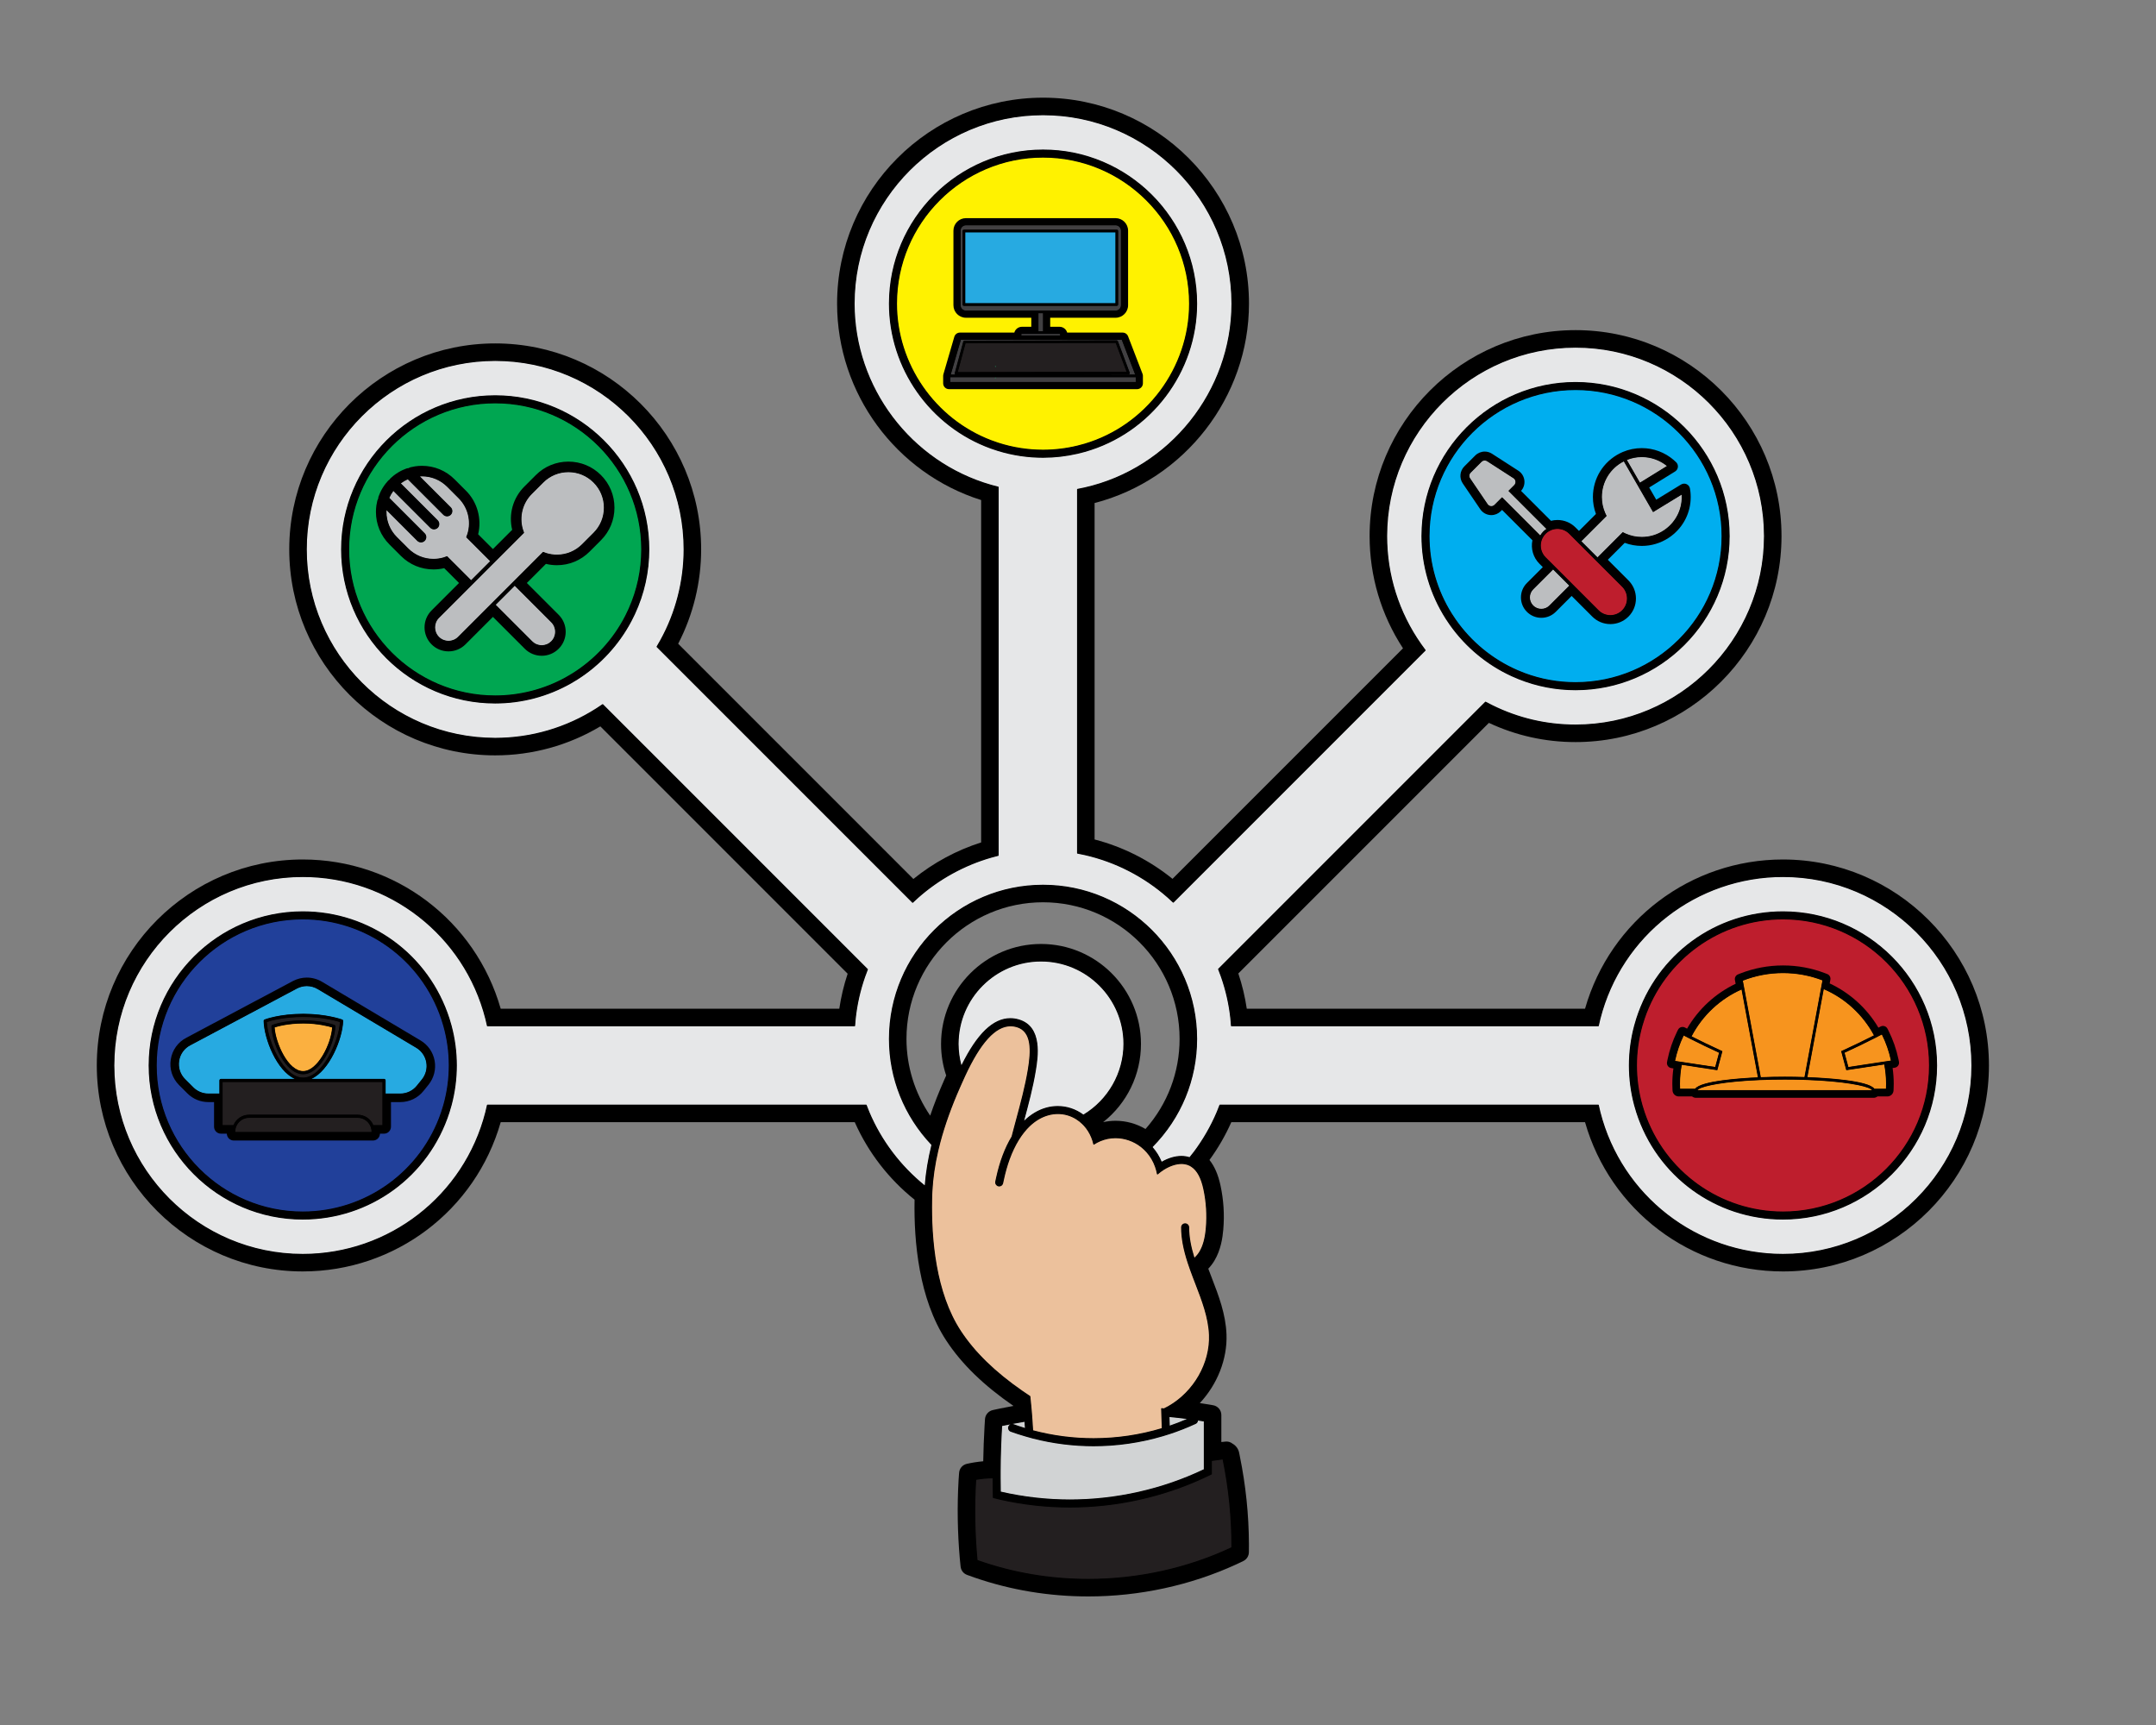 <?xml version="1.0" encoding="UTF-8" standalone="no"?>
<svg
   xmlns:dc="http://purl.org/dc/elements/1.1/"
   xmlns:cc="http://creativecommons.org/ns#"
   xmlns:rdf="http://www.w3.org/1999/02/22-rdf-syntax-ns#"
   xmlns:svg="http://www.w3.org/2000/svg"
   xmlns="http://www.w3.org/2000/svg"
   viewBox="0 0 1213.333 970.667"
   height="970.667"
   width="1213.333"
   xml:space="preserve"
   id="svg2"
   version="1.1"><rect x="0" y="0" width="1213.333" height="970.667" fill="#808080" stroke="none"/><defs
     id="defs6"><clipPath
       id="clipPath18"
       clipPathUnits="userSpaceOnUse"><path
         id="path16"
         d="M 0,728 H 910 V 0 H 0 Z" /></clipPath><clipPath
       id="clipPath30"
       clipPathUnits="userSpaceOnUse"><path
         id="path28"
         d="M 0,728 H 910 V 0 H 0 Z" /></clipPath><clipPath
       id="clipPath86"
       clipPathUnits="userSpaceOnUse"><path
         id="path84"
         d="M 0,728 H 910 V 0 H 0 Z" /></clipPath><clipPath
       id="clipPath118"
       clipPathUnits="userSpaceOnUse"><path
         id="path116"
         d="M 0,728 H 910 V 0 H 0 Z" /></clipPath></defs><g
     transform="matrix(1.333,0,0,-1.333,0,970.667)"
     id="g10"><g
       id="g12"><g
         clip-path="url(#clipPath18)"
         id="g14"><g
           transform="translate(440.353,347.3)"
           id="g20"><path
             id="path22"
             style="fill:#000000;fill-opacity:1;fill-rule:nonzero;stroke:none"
             d="m 0,0 c 31.79,0 57.653,-25.863 57.653,-57.653 0,-14.124 -5.087,-27.513 -14.39,-38.056 -3.805,2.252 -8.194,3.47 -12.629,3.47 -1.774,0 -3.531,-0.196 -5.256,-0.583 10.073,7.983 15.969,20.036 15.969,33.022 0,23.27 -18.93,42.2 -42.2,42.2 -23.27,0 -42.2,-18.93 -42.2,-42.2 0,-4.548 0.727,-9.021 2.165,-13.321 -0.17,-0.382 -0.825,-1.861 -0.825,-1.861 -2.283,-5.143 -4.266,-10.189 -5.928,-15.077 -6.497,9.522 -10.012,20.792 -10.012,32.406 C -57.653,-25.863 -31.79,0 0,0 m 312.397,18.065 c -38.996,0 -72.922,-25.748 -83.574,-63 H 86.016 c -0.746,5.053 -1.94,10.037 -3.566,14.881 L 188.235,75.73 c 11.517,-5.379 23.809,-8.104 36.587,-8.104 47.943,0 86.948,39.005 86.948,86.949 0,47.943 -39.005,86.948 -86.948,86.948 -47.944,0 -86.948,-39.005 -86.948,-86.948 0,-16.932 4.863,-33.238 14.096,-47.372 L 54.662,9.893 C 44.997,17.724 33.741,23.412 21.763,26.515 v 142.018 c 37.96,9.833 65.186,44.719 65.186,84.167 0,47.944 -39.005,86.948 -86.949,86.948 -47.943,0 -86.948,-39.004 -86.948,-86.948 0,-37.898 24.855,-71.559 60.813,-82.909 V 25.256 C -36.49,21.977 -46.269,16.703 -54.739,9.832 l -99.3,99.3 c 6.354,12.285 9.699,25.99 9.699,39.834 0,47.943 -39.005,86.948 -86.948,86.948 -47.944,0 -86.949,-39.005 -86.949,-86.948 0,-47.944 39.005,-86.949 86.949,-86.949 15.678,0 30.955,4.221 44.391,12.236 l 104.41,-104.41 c -1.606,-4.81 -2.787,-9.758 -3.528,-14.778 h -142.947 c -10.652,37.252 -44.578,63 -83.575,63 -47.943,0 -86.948,-39.004 -86.948,-86.948 0,-47.944 39.005,-86.949 86.948,-86.949 38.997,0 72.923,25.748 83.575,63 h 149.476 c 5.659,-12.74 14.327,-23.976 25.246,-32.715 -0.329,-17.71 1.817,-41.833 13.365,-59.435 6.485,-9.886 15.788,-18.937 28.402,-27.625 -1.927,-0.345 -3.791,-0.703 -5.63,-1.079 -0.761,-0.156 -1.52,-0.322 -2.278,-0.488 l -0.809,-0.179 c -1.83,-0.389 -3.193,-1.965 -3.315,-3.826 -0.07,-1.049 -0.133,-2.096 -0.194,-3.146 -0.281,-4.846 -0.466,-9.756 -0.549,-14.644 -1.211,-0.106 -2.418,-0.256 -3.613,-0.447 -1.147,-0.184 -2.264,-0.399 -3.313,-0.639 -1.814,-0.411 -3.124,-1.933 -3.26,-3.784 l -0.085,-1.128 c -0.052,-0.689 -0.105,-1.379 -0.144,-2.069 -0.622,-10.912 -0.447,-22.016 0.521,-33.002 0.082,-0.923 0.178,-1.844 0.274,-2.762 l 0.064,-0.616 c 0.164,-1.605 1.206,-2.95 2.71,-3.508 1.073,-0.4 2.151,-0.784 3.237,-1.159 15.304,-5.271 31.449,-7.942 47.987,-7.942 21.526,0 43.073,4.658 62.318,13.472 1.038,0.478 2.069,0.968 3.112,1.477 1.425,0.701 2.323,2.124 2.345,3.709 0.015,1.141 0.026,2.285 0.021,3.426 -0.054,12.417 -1.347,24.895 -3.836,37.055 l -0.127,0.651 c -0.059,0.318 -0.121,0.635 -0.189,0.956 -0.345,1.613 -1.379,2.968 -2.789,3.755 -0.696,0.56 -1.576,0.884 -2.506,0.884 -0.127,0 -0.255,-0.006 -0.383,-0.018 -0.623,-0.059 -1.228,-0.121 -1.818,-0.185 v 11.394 c 0,2.048 -1.465,3.788 -3.481,4.137 -1.018,0.178 -2.037,0.345 -3.054,0.507 -0.86,0.139 -1.71,0.271 -2.553,0.398 7.39,7.922 11.652,18.559 11.261,29.004 -0.326,8.616 -3.342,16.432 -6.259,23.991 -0.453,1.175 -0.943,2.444 -1.426,3.734 0.96,1.001 1.806,2.104 2.528,3.297 2.791,4.615 3.51,9.787 3.808,13.276 0.533,6.227 0.135,12.478 -1.184,18.578 -0.978,4.531 -2.514,8.083 -4.658,10.747 3.637,4.984 6.728,10.327 9.225,15.948 h 149.338 c 10.652,-37.252 44.578,-63 83.574,-63 47.943,0 86.948,39.005 86.948,86.949 0,47.944 -39.005,86.948 -86.948,86.948" /></g></g></g><g
       id="g24"><g
         clip-path="url(#clipPath30)"
         id="g26"><g
           transform="translate(493.85,126.189)"
           id="g32"><path
             id="path34"
             style="fill:#d1d3d4;fill-opacity:1;fill-rule:nonzero;stroke:none"
             d="M 0,0 C -0.04,0 -0.08,0.013 -0.113,0.036 -0.166,0.071 -0.198,0.13 -0.2,0.193 l -0.119,3.624 c -0.002,0.058 0.021,0.114 0.063,0.153 0.037,0.035 0.086,0.054 0.137,0.054 0.007,0 0.013,-0.001 0.019,-0.001 C 2.496,3.77 4.901,3.498 7.252,3.193 7.342,3.182 7.412,3.112 7.425,3.022 7.437,2.934 7.389,2.848 7.306,2.812 4.874,1.762 2.438,0.819 0.064,0.011 0.043,0.004 0.021,0 0,0" /></g><g
           transform="translate(459.481,61.48)"
           id="g36"><path
             id="path38"
             style="fill:#231f20;fill-opacity:1;fill-rule:nonzero;stroke:none"
             d="m 0,0 c -16.206,0 -31.968,2.681 -46.849,7.967 -0.073,0.026 -0.125,0.092 -0.132,0.17 -1.055,11.224 -1.248,22.625 -0.572,33.886 0.006,0.093 0.074,0.17 0.166,0.186 2.281,0.394 4.622,0.61 6.959,0.643 h 0.003 c 0.052,0 0.102,-0.021 0.14,-0.058 0.038,-0.037 0.059,-0.089 0.06,-0.142 0.006,-1.677 0.021,-3.353 0.051,-5.028 0.018,-1.033 0.04,-2.066 0.067,-3.099 l 0.649,-0.163 c 0.789,-0.2 1.577,-0.399 2.368,-0.578 9.564,-2.163 19.43,-3.26 29.324,-3.26 19.508,0 39.12,4.329 56.715,12.517 1.004,0.467 2.007,0.938 3,1.432 v 5.515 c 0,0.099 0.072,0.182 0.168,0.198 1.449,0.233 2.935,0.436 4.541,0.621 0.007,10e-4 0.015,0.002 0.023,0.002 0.093,0 0.176,-0.067 0.196,-0.161 2.498,-12.165 3.746,-24.655 3.71,-37.122 0,-0.077 -0.045,-0.147 -0.115,-0.179 C 41.878,4.615 20.967,0 0,0" /></g><g
           transform="translate(461.693,120.88)"
           id="g40"><path
             id="path42"
             style="fill:#ecc19c;fill-opacity:1;fill-rule:nonzero;stroke:none"
             d="m 0,0 c -8.667,0 -17.273,1.12 -25.581,3.33 -0.084,0.023 -0.144,0.096 -0.148,0.183 -0.081,1.431 -0.175,2.863 -0.277,4.295 l -0.055,0.767 c -0.052,0.744 -0.105,1.489 -0.166,2.234 -0.081,0.984 -0.173,1.968 -0.266,2.952 l -0.024,0.256 c -0.119,1.27 -0.24,2.541 -0.377,3.809 -1.116,0.734 -2.207,1.47 -3.272,2.208 -11.61,8.06 -20.125,16.353 -26.029,25.354 -10.622,16.191 -12.486,39.037 -12.178,55.351 0,0 0.019,1.224 0.028,1.548 0.018,0.68 0.053,1.363 0.088,2.05 0.285,5.536 1.125,11.337 2.498,17.242 0.257,1.107 0.538,2.223 0.834,3.347 1.952,7.416 4.797,15.353 8.453,23.591 l 0.405,0.916 c 0.466,1.052 1.007,2.272 1.621,3.598 6.611,14.293 12.97,21.241 19.441,21.241 0.845,0 1.701,-0.124 2.543,-0.368 6.64,-1.927 6.204,-10.239 4.902,-18.116 -1.168,-7.067 -3.078,-14.148 -4.925,-20.996 0,0 -0.919,-3.425 -1.177,-4.399 -0.257,-0.971 -0.514,-1.944 -0.765,-2.922 -2.878,-4.771 -5.068,-10.591 -6.531,-17.349 l -0.116,-0.527 c -0.085,-0.384 -0.17,-0.766 -0.246,-1.159 -0.125,-0.647 0.199,-1.294 0.807,-1.611 0.03,-0.015 0.065,-0.051 0.084,-0.078 0.051,-0.003 0.149,-0.037 0.328,-0.068 0.012,0.002 0.024,0.003 0.037,0.003 0.014,0 0.029,-0.002 0.044,-0.006 0.013,-0.003 0.025,-0.008 0.038,-0.013 0.067,-0.009 0.102,-0.013 0.136,-0.013 0.716,0 1.334,0.511 1.471,1.215 0.054,0.28 0.114,0.551 0.173,0.823 l 0.12,0.548 c 0.667,3.136 1.5,6.083 2.477,8.757 1.107,3.033 2.439,5.822 3.96,8.291 0.009,0.014 0.021,0.029 0.034,0.041 0.687,1.098 1.397,2.109 2.112,3.007 0.809,1.015 1.589,1.879 2.386,2.641 2.416,2.309 5.083,3.883 7.925,4.68 1.362,0.382 2.751,0.576 4.129,0.576 2.751,0 5.448,-0.78 7.8,-2.255 0.923,-0.579 1.798,-1.269 2.601,-2.049 0.243,-0.237 0.482,-0.48 0.714,-0.735 1.3,-1.432 2.349,-3.102 3.115,-4.965 0.381,-0.923 0.691,-1.906 0.923,-2.922 0.883,0.566 1.806,1.051 2.743,1.443 2.049,0.856 4.206,1.291 6.413,1.291 3.837,0 7.661,-1.319 10.764,-3.714 l 0.296,-0.241 c 0.771,-0.621 1.501,-1.319 2.172,-2.073 1.58,-1.782 2.8,-3.849 3.624,-6.144 0.369,-1.029 0.657,-2.092 0.856,-3.159 0.432,0.365 0.872,0.72 1.324,1.059 0.432,0.323 0.883,0.632 1.339,0.917 2.533,1.586 5.193,2.46 7.492,2.46 0.175,0 0.351,-0.006 0.527,-0.016 0.261,-0.015 0.521,-0.042 0.777,-0.081 0.77,-0.117 1.501,-0.346 2.172,-0.68 0.043,-0.011 0.088,-0.036 0.115,-0.071 0.186,-0.078 0.416,-0.23 0.645,-0.383 2.468,-1.638 4.153,-4.75 5.189,-9.538 1.166,-5.399 1.518,-10.933 1.047,-16.445 -0.377,-4.403 -1.264,-7.632 -2.795,-10.162 -0.542,-0.895 -1.24,-1.747 -2.075,-2.534 -0.037,-0.035 -0.086,-0.054 -0.136,-0.054 -0.017,0 -0.035,0.002 -0.051,0.007 -0.067,0.017 -0.12,0.068 -0.141,0.133 -1.518,4.887 -2.23,8.98 -2.24,12.881 -0.002,0.826 -0.676,1.497 -1.504,1.497 -0.826,-0.002 -1.498,-0.676 -1.496,-1.505 0.012,-4.465 0.883,-9.203 2.743,-14.909 0.31,-0.95 0.635,-1.894 0.972,-2.835 0.741,-2.074 1.553,-4.178 2.27,-6.034 2.705,-7.011 5.501,-14.256 5.78,-21.668 C 49.362,31.855 42.44,19.741 31.69,13.6 c -0.593,-0.339 -1.22,-0.668 -1.916,-1.005 -0.027,-0.014 -0.057,-0.021 -0.087,-0.021 -0.007,0 -0.947,0.091 -0.982,0.094 L 28.738,12.117 28.99,4.434 C 28.993,4.343 28.934,4.262 28.847,4.235 19.508,1.425 9.802,0 0,0" /></g><g
           transform="translate(665.175,440.021)"
           id="g44"><path
             id="path46"
             style="fill:#00aeef;fill-opacity:1;fill-rule:nonzero;stroke:none"
             d="m 0,0 c -7.421,0 -14.697,1.315 -21.627,3.91 -0.974,0.364 -1.961,0.766 -3.017,1.225 -10.459,4.564 -19.463,11.939 -26.042,21.33 -0.575,0.821 -1.145,1.678 -1.693,2.549 -6.198,9.851 -9.475,21.207 -9.475,32.84 0,34.105 27.748,61.853 61.854,61.853 34.106,0 61.854,-27.748 61.854,-61.853 C 61.854,27.748 34.106,0 0,0" /></g><g
           transform="translate(432.369,254.905)"
           id="g48"><path
             id="path50"
             style="fill:#e6e7e8;fill-opacity:1;fill-rule:nonzero;stroke:none"
             d="m 0,0 c -0.035,0 -0.07,0.009 -0.102,0.028 -0.077,0.046 -0.114,0.138 -0.091,0.224 1.745,6.468 3.723,13.8 4.917,21.022 0.918,5.553 3.067,18.558 -7.026,21.486 -1.177,0.341 -2.362,0.514 -3.521,0.514 -7.202,0 -13.896,-6.459 -20.467,-19.747 -0.033,-0.068 -0.103,-0.111 -0.179,-0.111 -0.006,0 -0.013,0.001 -0.019,0.001 -0.083,0.008 -0.153,0.067 -0.174,0.147 -0.8,2.992 -1.207,6.03 -1.207,9.031 0,19.299 15.702,35 35,35 19.299,0 35,-15.701 35,-35 C 42.131,20.408 35.616,8.913 25.127,2.597 25.095,2.578 25.06,2.568 25.024,2.568 24.982,2.568 24.94,2.582 24.905,2.607 21.753,4.948 18.041,6.185 14.171,6.185 12.538,6.185 10.908,5.96 9.327,5.517 6.041,4.596 2.95,2.759 0.139,0.056 0.101,0.019 0.05,0 0,0" /></g><g
           transform="translate(432.649,125.196)"
           id="g52"><path
             id="path54"
             style="fill:#d1d3d4;fill-opacity:1;fill-rule:nonzero;stroke:none"
             d="m 0,0 c -1.708,0.521 -3.337,1.064 -4.843,1.613 -0.126,0.045 -0.265,0.059 -0.408,0.07 -0.101,0.006 -0.18,0.088 -0.185,0.188 -0.005,0.1 0.064,0.189 0.163,0.207 1.708,0.322 3.418,0.627 5.12,0.907 0.011,0.002 0.022,0.003 0.033,0.003 0.044,0 0.088,-0.014 0.124,-0.043 C 0.048,2.91 0.075,2.858 0.08,2.803 L 0.125,2.174 C 0.173,1.517 0.218,0.86 0.258,0.204 0.262,0.139 0.234,0.075 0.183,0.034 0.147,0.006 0.103,-0.009 0.059,-0.009 0.039,-0.009 0.02,-0.006 0,0" /></g><g
           transform="translate(209.065,434.412)"
           id="g56"><path
             id="path58"
             style="fill:#00a651;fill-opacity:1;fill-rule:nonzero;stroke:none"
             d="m 0,0 c -34.106,0 -61.854,27.748 -61.854,61.854 0,34.105 27.748,61.853 61.854,61.853 34.106,0 61.853,-27.748 61.853,-61.853 0,-8.689 -1.79,-17.119 -5.322,-25.055 C 56.1,35.832 55.64,34.865 55.162,33.925 50,23.773 42.155,15.238 32.474,9.24 31.573,8.682 30.673,8.155 29.799,7.673 20.709,2.653 10.405,0 0,0" /></g><g
           transform="translate(451.717,95.011)"
           id="g60"><path
             id="path62"
             style="fill:#d1d3d4;fill-opacity:1;fill-rule:nonzero;stroke:none"
             d="m 0,0 c -9.864,0 -19.702,1.117 -29.24,3.319 -0.09,0.022 -0.154,0.1 -0.156,0.192 -0.037,1.911 -0.061,3.824 -0.066,5.738 -0.003,1.001 -0.003,2.002 0.003,3.004 0.035,6.3 0.244,12.682 0.622,18.969 0.005,0.09 0.071,0.166 0.159,0.183 1.155,0.241 2.319,0.466 3.482,0.69 0.013,0.003 0.026,0.004 0.038,0.004 0.084,0 0.162,-0.054 0.19,-0.137 0.031,-0.096 -0.012,-0.199 -0.102,-0.243 -0.365,-0.178 -0.636,-0.468 -0.763,-0.817 -0.138,-0.377 -0.12,-0.784 0.049,-1.146 0.169,-0.363 0.47,-0.639 0.846,-0.777 1.862,-0.677 3.923,-1.343 6.3,-2.035 1.012,-0.295 2.025,-0.582 3.045,-0.844 8.345,-2.148 16.947,-3.237 25.565,-3.237 9.864,0 19.655,1.408 29.101,4.186 0.994,0.292 1.984,0.598 2.97,0.922 3.773,1.235 7.467,2.688 10.984,4.319 0.481,0.223 0.796,0.685 0.842,1.234 0.005,0.055 0.031,0.106 0.075,0.14 0.035,0.028 0.079,0.044 0.124,0.044 0.01,0 0.167,-0.022 0.167,-0.022 0.771,-0.117 1.541,-0.233 2.31,-0.357 0.097,-0.016 0.168,-0.099 0.168,-0.197 V 12.949 c 0,-0.077 -0.045,-0.147 -0.114,-0.18 C 39.105,4.416 19.536,0.001 0.004,0 Z" /></g><g
           transform="translate(752.75,216.564)"
           id="g64"><path
             id="path66"
             style="fill:#be1e2d;fill-opacity:1;fill-rule:nonzero;stroke:none"
             d="m 0,0 c -26.541,0 -50.091,16.921 -58.602,42.104 -0.332,0.984 -0.644,1.994 -0.928,3 -1.542,5.473 -2.324,11.108 -2.324,16.749 0,5.641 0.782,11.276 2.324,16.749 0.277,0.987 0.59,1.996 0.928,3 8.511,25.184 32.061,42.105 58.602,42.105 34.106,0 61.854,-27.748 61.854,-61.854 C 61.854,27.747 34.106,0 0,0" /></g><g
           transform="translate(440.353,538.147)"
           id="g68"><path
             id="path70"
             style="fill:#fff200;fill-opacity:1;fill-rule:nonzero;stroke:none"
             d="m 0,0 c -6.439,0 -12.81,1.001 -18.935,2.976 -0.981,0.316 -1.99,0.671 -3,1.056 -23.876,9.088 -39.918,32.324 -39.918,57.821 0,34.106 27.747,61.853 61.853,61.853 34.106,0 61.853,-27.747 61.853,-61.853 C 61.853,34.677 43.64,10.292 17.562,2.555 16.592,2.267 15.583,1.995 14.563,1.748 9.776,0.588 4.877,0 0,0" /></g><g
           transform="translate(440.353,664.853)"
           id="g72"><path
             id="path74"
             style="fill:#e6e7e8;fill-opacity:1;fill-rule:nonzero;stroke:none"
             d="m 0,0 c -35.76,0 -64.853,-29.093 -64.853,-64.853 0,-27.247 17.248,-51.772 42.918,-61.027 0.982,-0.354 1.991,-0.691 3,-0.999 6.133,-1.876 12.504,-2.827 18.935,-2.827 4.857,0 9.756,0.561 14.563,1.669 1.011,0.233 2.02,0.492 2.999,0.767 27.845,7.847 47.291,33.513 47.291,62.417 C 64.853,-29.093 35.76,0 0,0 m 224.822,-98.125 c -35.761,0 -64.854,-29.093 -64.854,-64.854 0,-12.437 3.564,-24.543 10.305,-35.009 0.553,-0.858 1.129,-1.709 1.714,-2.529 6.622,-9.295 15.588,-16.71 25.926,-21.445 0.97,-0.445 1.969,-0.873 2.97,-1.271 7.654,-3.052 15.708,-4.599 23.939,-4.599 35.761,0 64.853,29.093 64.853,64.853 0,35.761 -29.092,64.854 -64.853,64.854 m -456.11,-5.609 c -35.761,0 -64.854,-29.093 -64.854,-64.853 0,-35.761 29.093,-64.854 64.854,-64.854 11.199,0 22.262,2.931 31.995,8.477 0.892,0.507 1.783,1.044 2.649,1.593 9.591,6.088 17.457,14.603 22.745,24.627 0.486,0.921 0.96,1.874 1.408,2.835 4.018,8.614 6.056,17.806 6.056,27.322 0,35.76 -29.093,64.853 -64.853,64.853 m -81.249,-217.849 c -35.76,0 -64.853,-29.093 -64.853,-64.854 0,-35.76 29.093,-64.853 64.853,-64.853 28.3,0 53.122,18.126 61.769,45.105 0.312,0.975 0.608,1.984 0.88,3 1.463,5.467 2.205,11.102 2.205,16.748 0,5.647 -0.742,11.282 -2.205,16.749 -0.272,1.016 -0.568,2.025 -0.88,3 -8.647,26.979 -33.469,45.105 -61.769,45.105 m 624.934,0 c -28.301,0 -53.123,-18.126 -61.769,-45.105 -0.313,-0.976 -0.609,-1.985 -0.879,-3 -1.463,-5.467 -2.206,-11.102 -2.206,-16.749 0,-5.646 0.743,-11.281 2.206,-16.748 0.27,-1.015 0.566,-2.024 0.879,-3 8.646,-26.979 33.469,-45.105 61.769,-45.105 35.761,0 64.853,29.093 64.853,64.853 0,35.761 -29.092,64.854 -64.853,64.854 m 0,-144.602 c -36.462,0 -68.236,24.673 -77.27,60 -0.253,0.991 -0.478,1.994 -0.694,3 H 74.669 c -0.378,-1.008 -0.766,-2.012 -1.184,-3 -2.525,-5.965 -5.832,-11.694 -9.832,-17.027 -0.015,-0.019 -0.036,-0.038 -0.061,-0.052 -0.516,-0.682 -1.046,-1.349 -1.582,-2.01 -0.039,-0.048 -0.095,-0.075 -0.155,-0.075 -0.021,0 -0.04,0.004 -0.061,0.01 -0.577,0.182 -1.153,0.315 -1.713,0.395 -0.543,0.078 -1.108,0.117 -1.676,0.117 -2.614,0 -5.451,-0.838 -8.205,-2.423 -0.031,-0.018 -0.066,-0.027 -0.1,-0.027 -0.021,0 -0.044,0.004 -0.064,0.01 -0.055,0.019 -0.099,0.06 -0.12,0.114 -0.937,2.266 -2.219,4.328 -3.81,6.128 -0.07,0.079 -0.066,0.198 0.007,0.273 12.085,12.233 18.74,28.408 18.74,45.546 0,35.76 -29.093,64.853 -64.853,64.853 -35.76,0 -64.853,-29.093 -64.853,-64.853 0,-16.659 6.348,-32.511 17.875,-44.636 0.047,-0.05 0.066,-0.12 0.05,-0.186 -1.44,-5.809 -2.387,-11.541 -2.817,-17.035 -0.005,-0.074 -0.051,-0.139 -0.12,-0.168 -0.025,-0.011 -0.052,-0.017 -0.079,-0.017 -0.045,0 -0.089,0.016 -0.126,0.045 -10.236,8.284 -18.333,19.009 -23.414,31.018 -0.418,0.988 -0.807,1.992 -1.185,3 h -159.903 c -0.216,-1.006 -0.441,-2.009 -0.695,-3 -9.033,-35.327 -40.808,-60 -77.27,-60 -43.973,0 -79.748,35.775 -79.748,79.748 0,43.974 35.775,79.749 79.748,79.749 36.462,0 68.237,-24.673 77.27,-60 0.254,-0.991 0.479,-1.994 0.695,-3 h 155.036 c 0.069,1.004 0.142,2.006 0.248,3 0.641,6.006 1.985,11.969 3.996,17.722 0.352,1.005 0.729,2.015 1.156,3.088 l -111.769,111.768 c -0.837,-0.581 -1.689,-1.143 -2.549,-1.693 -12.82,-8.199 -27.632,-12.533 -42.834,-12.533 -43.974,0 -79.749,35.775 -79.749,79.749 0,43.973 35.775,79.748 79.749,79.748 43.973,0 79.748,-35.775 79.748,-79.748 0,-13.407 -3.416,-26.684 -9.877,-38.396 -0.501,-0.908 -1.016,-1.807 -1.55,-2.692 l 107.915,-107.916 c 0.723,0.692 1.456,1.373 2.205,2.037 8.875,7.871 19.564,13.751 30.912,17.004 0.994,0.284 1.992,0.555 3,0.802 v 155.437 c -1.008,0.247 -2.006,0.518 -3,0.802 -34.039,9.756 -57.813,41.278 -57.813,76.656 0,43.973 35.775,79.748 79.748,79.748 43.973,0 79.749,-35.775 79.749,-79.748 0,-36.933 -26.154,-69.642 -62.187,-77.775 -0.993,-0.225 -1.993,-0.43 -2.999,-0.617 v -153.569 c 1.006,-0.187 2.006,-0.393 2.999,-0.617 12.997,-2.933 25.173,-9.178 35.21,-18.058 0.75,-0.663 1.484,-1.343 2.209,-2.034 l 106.353,106.355 c -0.612,0.805 -1.203,1.627 -1.785,2.455 -9.469,13.476 -14.475,29.291 -14.475,45.734 0,43.974 35.775,79.749 79.748,79.749 43.972,0 79.748,-35.775 79.748,-79.749 0,-43.973 -35.776,-79.748 -79.748,-79.748 -12.332,0 -24.179,2.765 -35.212,8.219 -0.943,0.466 -1.882,0.938 -2.803,1.44 L 74.097,-345.779 c 0.431,-1.078 0.81,-2.086 1.159,-3.083 2.032,-5.785 3.387,-11.783 4.032,-17.826 0.106,-0.994 0.179,-1.996 0.249,-3 h 154.896 c 0.216,1.006 0.441,2.009 0.694,3 9.034,35.327 40.808,60 77.27,60 43.973,0 79.748,-35.775 79.748,-79.749 0,-43.973 -35.775,-79.748 -79.748,-79.748" /></g><g
           transform="translate(127.816,216.564)"
           id="g76"><path
             id="path78"
             style="fill:#21409a;fill-opacity:1;fill-rule:nonzero;stroke:none"
             d="m 0,0 c -34.106,0 -61.853,27.747 -61.853,61.853 0,34.106 27.747,61.854 61.853,61.854 26.541,0 50.091,-16.921 58.602,-42.105 0.33,-0.978 0.643,-1.987 0.928,-3 1.542,-5.472 2.324,-11.106 2.324,-16.749 0,-5.643 -0.782,-11.278 -2.324,-16.749 -0.285,-1.013 -0.598,-2.022 -0.928,-3 C 50.091,16.921 26.541,0 0,0" /></g></g></g><g
       id="g80"><g
         clip-path="url(#clipPath86)"
         id="g82"><g
           transform="translate(265.413,471.292)"
           id="g88"><path
             id="path90"
             style="fill:#000000;fill-opacity:1;fill-rule:nonzero;stroke:none"
             d="m 0,0 c 0,0 0,0 0,0 -0.428,-0.96 -0.887,-1.924 -1.365,-2.864 -5.145,-10.119 -12.964,-18.627 -22.615,-24.605 -0.9,-0.558 -1.797,-1.083 -2.666,-1.562 -9.06,-5.004 -19.331,-7.648 -29.702,-7.648 -33.997,0 -61.654,27.657 -61.654,61.653 0,33.995 27.657,61.653 61.654,61.653 33.995,0 61.652,-27.658 61.652,-61.653 C 5.304,16.313 3.52,7.911 0,0 m -56.348,90.027 c -35.871,0 -65.054,-29.183 -65.054,-65.053 0,-35.871 29.183,-65.054 65.054,-65.054 11.233,0 22.331,2.941 32.094,8.503 0.894,0.509 1.787,1.047 2.657,1.599 0,0 0,0 0,0 9.621,6.106 17.51,14.648 22.814,24.702 0.487,0.923 0.962,1.879 1.413,2.844 4.031,8.64 6.075,17.861 6.075,27.406 0,35.87 -29.183,65.053 -65.053,65.053" /></g><g
           transform="translate(752.75,216.764)"
           id="g92"><path
             id="path94"
             style="fill:#000000;fill-opacity:1;fill-rule:nonzero;stroke:none"
             d="m 0,0 c -26.455,0 -49.929,16.865 -58.412,41.968 -0.331,0.982 -0.643,1.988 -0.926,2.99 -1.536,5.454 -2.315,11.071 -2.315,16.695 0,5.623 0.779,11.24 2.315,16.694 0.277,0.986 0.589,1.992 0.926,2.99 8.483,25.103 31.957,41.969 58.412,41.969 33.996,0 61.653,-27.657 61.653,-61.653 C 61.653,27.657 33.996,0 0,0 m 0,126.707 c -28.388,0 -53.287,-18.183 -61.959,-45.245 -0.314,-0.98 -0.611,-1.992 -0.883,-3.009 -1.468,-5.484 -2.212,-11.137 -2.212,-16.8 0,-5.663 0.744,-11.316 2.212,-16.8 0.272,-1.018 0.569,-2.03 0.883,-3.01 C -53.287,14.782 -28.388,-3.4 0,-3.4 c 35.871,0 65.054,29.182 65.054,65.053 0,35.87 -29.183,65.054 -65.054,65.054" /></g><g
           transform="translate(752.75,198.868)"
           id="g96"><path
             id="path98"
             style="fill:#000000;fill-opacity:1;fill-rule:nonzero;stroke:none"
             d="m 0,0 c -36.37,0 -68.065,24.61 -77.076,59.849 0,0 0,0 0,0 0,0 0,0 0,0.001 -0.253,0.988 -0.477,1.988 -0.693,2.992 -0.019,0.092 -0.1,0.158 -0.195,0.158 h -3.078 -153.485 -3.201 c -0.083,0 -0.158,-0.052 -0.187,-0.13 -0.378,-1.005 -0.765,-2.007 -1.182,-2.992 -2.53,-5.981 -5.819,-11.668 -9.807,-16.985 -0.01,-0.009 -0.026,-0.006 -0.033,-0.017 -0.523,-0.69 -1.06,-1.368 -1.605,-2.04 -0.566,0.179 -1.152,0.318 -1.746,0.403 -0.553,0.079 -1.126,0.119 -1.704,0.119 -2.659,0 -5.525,-0.85 -8.305,-2.45 -0.944,2.286 -2.235,4.364 -3.845,6.184 12.121,12.27 18.798,28.486 18.798,45.687 0,35.87 -29.182,65.053 -65.053,65.053 -35.871,0 -65.053,-29.183 -65.053,-65.053 0,-16.716 6.368,-32.612 17.93,-44.774 -1.447,-5.844 -2.392,-11.581 -2.821,-17.067 -10.208,8.26 -18.282,18.948 -23.356,30.94 -0.417,0.985 -0.804,1.987 -1.182,2.992 -0.03,0.078 -0.104,0.13 -0.187,0.13 h -3.2 -153.625 -3.078 c -0.094,0 -0.176,-0.066 -0.196,-0.158 -0.215,-1.004 -0.439,-2.004 -0.692,-2.992 0,-0.001 0,-0.001 0,-0.001 0,0 0,0 0,0 C -556.868,24.61 -588.563,0 -624.934,0 c -43.862,0 -79.547,35.685 -79.547,79.548 0,43.864 35.685,79.549 79.547,79.549 36.371,0 68.066,-24.611 77.077,-59.849 0,-0.001 0,-0.001 0,-0.001 0,0 0,0 0,0 0.253,-0.988 0.477,-1.989 0.692,-2.992 0.02,-0.092 0.102,-0.158 0.196,-0.158 h 3.078 148.951 3.007 c 0.105,0 0.193,0.081 0.2,0.186 0.068,1.002 0.142,2.002 0.247,2.993 0.639,5.992 1.981,11.939 3.986,17.677 0.35,1.002 0.727,2.009 1.153,3.08 0.029,0.074 0.012,0.158 -0.045,0.215 l -2.312,2.312 -107.307,107.307 -2.15,2.15 c -0.039,0.038 -0.089,0.058 -0.141,0.058 -0.04,0 -0.08,-0.012 -0.115,-0.036 -0.834,-0.58 -1.684,-1.14 -2.542,-1.689 -12.788,-8.178 -27.562,-12.501 -42.726,-12.501 -43.863,0 -79.548,35.685 -79.548,79.548 0,43.863 35.685,79.548 79.548,79.548 43.863,0 79.548,-35.685 79.548,-79.548 0,-13.372 -3.407,-26.615 -9.853,-38.298 -0.499,-0.906 -1.012,-1.803 -1.546,-2.686 -0.047,-0.079 -0.035,-0.18 0.03,-0.245 l 2.179,-2.18 103.616,-103.615 2.121,-2.121 c 0.039,-0.039 0.09,-0.059 0.141,-0.059 0.05,0 0.1,0.019 0.138,0.056 0.722,0.69 1.453,1.37 2.2,2.033 8.853,7.851 19.515,13.716 30.835,16.96 0.99,0.284 1.986,0.554 2.992,0.8 0.09,0.022 0.153,0.103 0.153,0.195 v 3.078 149.28 3.079 c 0,0.092 -0.063,0.172 -0.153,0.194 -1.006,0.246 -2.002,0.516 -2.992,0.8 -33.955,9.731 -57.669,41.174 -57.669,76.464 0,43.863 35.685,79.548 79.548,79.548 43.863,0 79.548,-35.685 79.548,-79.548 0,-36.84 -26.087,-69.467 -62.029,-77.58 -0.992,-0.224 -1.989,-0.429 -2.993,-0.615 -0.095,-0.018 -0.164,-0.101 -0.164,-0.197 v -3.047 -147.475 -3.048 c 0,-0.096 0.069,-0.179 0.164,-0.196 1.004,-0.186 2.001,-0.391 2.993,-0.615 12.964,-2.926 25.108,-9.155 35.12,-18.013 0.748,-0.661 1.482,-1.34 2.204,-2.029 0.038,-0.037 0.088,-0.055 0.138,-0.055 0.051,0 0.103,0.02 0.142,0.058 l 2.12,2.121 102.098,102.099 2.135,2.135 c 0.07,0.071 0.078,0.183 0.018,0.262 -0.611,0.804 -1.2,1.624 -1.78,2.45 -0.001,0 0,0 -0.001,10e-4 -9.446,13.441 -14.439,29.216 -14.439,45.618 0,43.863 35.685,79.548 79.548,79.548 43.863,0 79.548,-35.685 79.548,-79.548 0,-43.863 -35.685,-79.548 -79.548,-79.548 -12.3,0 -24.117,2.758 -35.123,8.198 -0.942,0.465 -1.877,0.936 -2.796,1.436 -0.03,0.016 -0.064,0.025 -0.096,0.025 -0.052,0 -0.102,-0.021 -0.141,-0.059 l -2.197,-2.196 -108.202,-108.202 -2.311,-2.312 c -0.057,-0.057 -0.075,-0.142 -0.044,-0.216 0.431,-1.082 0.809,-2.088 1.156,-3.075 2.024,-5.767 3.378,-11.75 4.02,-17.781 0,0 0.001,0 0.001,0 0,0 -0.001,0 -0.001,-10e-4 0.107,-0.991 0.18,-1.99 0.249,-2.992 0.007,-0.105 0.094,-0.186 0.2,-0.186 h 3.007 148.81 3.079 c 0.095,0 0.176,0.066 0.195,0.158 0.216,1.003 0.44,2.004 0.693,2.992 0,0 0,0 0,0 0,0 0,0 0,0.001 9.011,35.238 40.706,59.849 77.076,59.849 43.863,0 79.548,-35.685 79.548,-79.549 C 79.548,35.685 43.863,0 0,0 m -244.711,27.343 c 1.162,-5.382 1.513,-10.896 1.044,-16.387 -0.374,-4.371 -1.254,-7.573 -2.767,-10.075 -0.556,-0.92 -1.252,-1.748 -2.04,-2.492 -1.509,4.852 -2.223,8.938 -2.232,12.823 -0.002,0.935 -0.765,1.696 -1.704,1.696 -0.938,-0.002 -1.698,-0.766 -1.696,-1.705 0.011,-4.485 0.885,-9.242 2.752,-14.971 0.311,-0.952 0.637,-1.898 0.974,-2.84 0.743,-2.079 1.555,-4.181 2.274,-6.043 2.698,-6.992 5.488,-14.222 5.764,-21.6 0.445,-11.816 -6.437,-23.858 -17.125,-29.964 -0.592,-0.339 -1.217,-0.666 -1.903,-0.998 -0.208,0.02 -0.962,0.092 -0.967,0.092 -0.051,0 -0.1,-0.02 -0.138,-0.056 -0.041,-0.039 -0.064,-0.094 -0.062,-0.151 l 0.017,-0.55 0.082,-2.472 0.024,-0.735 0.146,-4.476 c -9.314,-2.803 -18.998,-4.227 -28.789,-4.227 -8.654,0 -17.243,1.119 -25.53,3.323 -0.08,1.433 -0.175,2.866 -0.277,4.299 l -0.045,0.638 c -0.056,0.788 -0.111,1.577 -0.176,2.365 -0.084,1.025 -0.181,2.05 -0.277,3.074 l -0.013,0.136 c -0.119,1.271 -0.24,2.543 -0.377,3.812 -0.007,0.06 -0.04,0.114 -0.089,0.146 -1.115,0.732 -2.204,1.467 -3.269,2.205 0,10e-4 0,10e-4 0,10e-4 -11.588,8.044 -20.085,16.319 -25.975,25.298 -10.594,16.148 -12.452,38.952 -12.145,55.238 0,0 0.019,1.223 0.027,1.546 0.019,0.678 0.053,1.361 0.088,2.045 0,0 0,0 0,0 0.285,5.525 1.124,11.314 2.493,17.207 0.257,1.105 0.538,2.22 0.833,3.342 1.949,7.402 4.789,15.329 8.443,23.561 l 0.405,0.915 c 0.465,1.052 1.006,2.27 1.619,3.595 6.575,14.215 12.875,21.125 19.26,21.125 0.826,0 1.663,-0.121 2.487,-0.359 6.489,-1.884 6.048,-10.101 4.761,-17.892 -1.166,-7.056 -3.075,-14.13 -4.921,-20.977 l -0.402,-1.495 c -0.259,-0.964 -0.517,-1.93 -0.776,-2.904 -0.257,-0.971 -0.514,-1.945 -0.765,-2.923 -2.866,-4.736 -5.064,-10.575 -6.533,-17.357 l -0.116,-0.527 c -0.085,-0.384 -0.17,-0.768 -0.247,-1.164 -0.142,-0.734 0.224,-1.467 0.911,-1.826 0.01,-0.007 0.012,-0.019 0.023,-0.024 0.147,-0.071 0.278,-0.115 0.51,-0.153 l 0.003,0.012 0.034,-0.009 v -0.006 c 0.008,0 0.016,-10e-4 0.024,-10e-4 0.001,0 0.002,10e-4 0.003,10e-4 l 0.02,-0.005 c 0.048,-0.006 0.095,-0.012 0.143,-0.012 0.811,0 1.512,0.579 1.667,1.377 0.058,0.301 0.123,0.593 0.188,0.886 l 0.105,0.48 c 0.665,3.129 1.495,6.066 2.468,8.731 1.11,3.041 2.43,5.798 3.943,8.254 0.003,0.005 0.011,0.003 0.013,0.008 0.689,1.105 1.403,2.121 2.12,3.021 0.803,1.009 1.577,1.866 2.367,2.621 2.392,2.286 5.03,3.845 7.841,4.632 1.345,0.377 2.716,0.568 4.075,0.568 2.713,0 5.373,-0.769 7.693,-2.224 0.912,-0.572 1.776,-1.253 2.569,-2.023 0,0 0,0 0,0 0.24,-0.234 0.476,-0.474 0.705,-0.726 1.284,-1.414 2.32,-3.065 3.078,-4.907 0.377,-0.912 0.684,-1.885 0.913,-2.89 0.014,-0.063 0.059,-0.116 0.119,-0.141 0.025,-0.01 0.051,-0.015 0.076,-0.015 0.038,0 0.075,0.011 0.108,0.032 0.872,0.559 1.785,1.04 2.712,1.427 2.025,0.846 4.156,1.275 6.335,1.275 3.795,0 7.575,-1.304 10.643,-3.672 l 0.292,-0.238 c 10e-4,0 10e-4,-0.001 10e-4,-0.001 0.764,-0.615 1.485,-1.305 2.147,-2.049 1.564,-1.763 2.77,-3.808 3.585,-6.078 0.365,-1.016 0.651,-2.068 0.849,-3.129 0.013,-0.07 0.062,-0.127 0.129,-0.152 0.022,-0.008 0.045,-0.011 0.067,-0.011 0.047,0 0.093,0.016 0.129,0.047 0.429,0.363 0.866,0.715 1.315,1.051 0.422,0.317 0.868,0.622 1.326,0.908 2.5,1.566 5.122,2.429 7.385,2.429 0.171,0 0.343,-0.005 0.515,-0.015 0.255,-0.015 0.508,-0.041 0.759,-0.079 0.75,-0.114 1.461,-0.337 2.113,-0.661 0.013,-0.007 0.027,-0.006 0.041,-0.01 0.006,-0.003 0.009,-0.011 0.015,-0.014 0.239,-0.122 0.465,-0.273 0.69,-0.424 l 0.025,-0.016 c 0,0 0.001,0 0.001,-0.001 2.389,-1.585 4.047,-4.656 5.07,-9.39 m -14.19,-99.822 -0.119,3.624 c 2.596,-0.253 5.009,-0.526 7.346,-0.829 -2.358,-1.018 -4.78,-1.961 -7.227,-2.795 m 14.381,1.754 v -13.99 -3.048 -3.145 c -17.466,-8.339 -37.003,-12.748 -56.508,-12.749 h -0.005 c -9.859,0 -19.68,1.117 -29.195,3.314 -0.037,1.911 -0.061,3.822 -0.067,5.736 -0.003,1 -0.002,2 0.003,3.002 0.035,6.32 0.246,12.698 0.622,18.958 1.153,0.24 2.317,0.464 3.479,0.688 -0.388,-0.19 -0.709,-0.507 -0.863,-0.928 -0.155,-0.426 -0.136,-0.888 0.056,-1.3 0.192,-0.412 0.532,-0.723 0.959,-0.878 1.871,-0.682 3.936,-1.349 6.313,-2.04 0,0 0,0 0,0 1.014,-0.295 2.029,-0.583 3.05,-0.846 8.364,-2.153 16.982,-3.243 25.615,-3.243 9.883,0 19.694,1.411 29.158,4.194 0.996,0.292 1.988,0.6 2.976,0.923 3.777,1.237 7.48,2.693 11.005,4.328 0.561,0.26 0.907,0.796 0.957,1.4 l 0.138,-0.021 c 0.77,-0.116 1.539,-0.232 2.307,-0.355 m 11.638,-53.136 c -18.565,-8.718 -39.443,-13.327 -60.387,-13.327 -16.184,0 -31.923,2.677 -46.781,7.955 -1.055,11.214 -1.247,22.602 -0.572,33.856 2.279,0.394 4.607,0.608 6.928,0.64 0.006,-1.679 0.021,-3.356 0.051,-5.032 0.018,-1.033 0.04,-2.067 0.068,-3.099 0.002,-0.09 0.064,-0.167 0.151,-0.19 l 0.649,-0.163 c 0.79,-0.2 1.579,-0.399 2.373,-0.579 9.576,-2.166 19.457,-3.264 29.368,-3.264 19.538,0 39.179,4.335 56.799,12.535 1.006,0.467 2.01,0.94 3.005,1.434 0.068,0.033 0.111,0.103 0.111,0.179 v 3.365 2.15 c 1.433,0.231 2.921,0.435 4.531,0.621 2.495,-12.152 3.742,-24.626 3.706,-37.081 m -87.339,52.977 0.046,-0.629 c 0.047,-0.656 0.092,-1.311 0.133,-1.967 -1.673,0.511 -3.3,1.05 -4.833,1.609 -0.149,0.054 -0.306,0.07 -0.462,0.081 1.707,0.321 3.415,0.626 5.116,0.906 m -0.16,127.121 c 1.845,6.838 3.742,13.903 4.921,21.041 0.926,5.606 3.095,18.733 -7.167,21.71 -1.196,0.347 -2.4,0.523 -3.578,0.523 -7.287,0 -14.043,-6.506 -20.645,-19.858 -0.787,2.939 -1.2,5.955 -1.2,8.979 0,19.189 15.611,34.8 34.8,34.8 19.189,0 34.8,-15.611 34.8,-34.8 0,-12.131 -6.477,-23.545 -16.907,-29.827 -3.183,2.364 -6.932,3.617 -10.853,3.617 -1.65,0 -3.298,-0.227 -4.898,-0.676 -3.336,-0.934 -6.45,-2.794 -9.273,-5.509 m 51.799,-8.781 c -0.168,0.14 -0.335,0.279 -0.506,0.412 -3.614,2.789 -8.116,4.325 -12.675,4.325 -2.515,0 -4.973,-0.472 -7.316,-1.386 -0.896,2.065 -2.087,3.933 -3.554,5.547 l -0.091,0.093 c 11.068,7.082 17.674,19.091 17.674,32.185 0,21.063 -17.137,38.2 -38.2,38.2 -21.063,0 -38.2,-17.137 -38.2,-38.2 0,-4.629 0.833,-9.167 2.471,-13.492 -0.409,-0.906 -0.792,-1.769 -1.14,-2.557 l -0.335,-0.756 c -3.383,-7.623 -6.083,-14.996 -8.036,-21.928 -10.033,11.299 -15.56,25.799 -15.56,40.88 0,33.995 27.657,61.653 61.653,61.653 33.996,0 61.653,-27.658 61.653,-61.653 0,-16.315 -6.336,-31.692 -17.838,-43.323 M 0,162.497 c -38.227,0 -71.307,-25.899 -80.502,-63 h -149.405 c -0.715,6.803 -2.278,13.505 -4.65,19.927 l 109.583,109.582 c 11.696,-5.936 24.278,-8.948 37.399,-8.948 45.737,0 82.948,37.211 82.948,82.948 0,45.738 -37.211,82.949 -82.948,82.949 -45.737,0 -82.948,-37.211 -82.948,-82.949 0,-17.234 5.28,-33.778 15.266,-47.859 L -257.51,152.894 c -10.583,9.362 -23.413,15.893 -37.124,18.897 V 320.12 c 37.78,8.279 65.186,42.32 65.186,81.012 0,45.738 -37.211,82.948 -82.949,82.948 -45.738,0 -82.948,-37.21 -82.948,-82.948 0,-37.151 25,-69.993 60.813,-79.924 V 170.703 c -12.067,-3.347 -23.411,-9.523 -32.827,-17.873 l -104.012,104.012 c 6.956,12.355 10.634,26.375 10.634,40.555 0,45.738 -37.21,82.949 -82.948,82.949 -45.738,0 -82.949,-37.211 -82.949,-82.949 0,-45.737 37.211,-82.948 82.949,-82.948 15.994,0 31.542,4.603 44.975,13.309 l 108.433,-108.434 c -2.348,-6.387 -3.898,-13.056 -4.608,-19.827 h -149.547 c -9.194,37.101 -42.274,63 -80.502,63 -45.737,0 -82.948,-37.211 -82.948,-82.949 0,-45.737 37.211,-82.948 82.948,-82.948 38.228,0 71.308,25.899 80.502,63 h 155.194 c 5.597,-13.746 14.81,-25.776 26.654,-34.806 l -0.017,-0.407 c -0.474,-17.263 1.34,-41.468 12.673,-58.743 6.467,-9.859 15.936,-18.895 28.941,-27.622 0.188,-1.834 0.362,-3.666 0.513,-5.503 -3.247,-0.533 -6.267,-1.086 -9.222,-1.692 -0.81,-0.166 -1.617,-0.344 -2.424,-0.52 l -0.634,-0.14 c -0.087,-0.019 -0.151,-0.093 -0.157,-0.182 -0.069,-1.037 -0.131,-2.073 -0.192,-3.111 -0.351,-6.037 -0.547,-12.163 -0.586,-18.212 -2.305,-0.03 -4.637,-0.228 -6.936,-0.596 -1.053,-0.169 -2.083,-0.367 -3.062,-0.59 -0.086,-0.02 -0.149,-0.094 -0.155,-0.181 l -0.08,-1.071 c -0.053,-0.685 -0.105,-1.37 -0.144,-2.056 -0.612,-10.721 -0.439,-21.628 0.512,-32.421 0.08,-0.902 0.174,-1.803 0.267,-2.703 l 0.065,-0.621 c 0.008,-0.076 0.057,-0.141 0.129,-0.167 1.042,-0.389 2.089,-0.762 3.14,-1.125 10e-4,0 10e-4,0 10e-4,0 14.882,-5.125 30.589,-7.725 46.685,-7.725 20.955,0 41.927,4.533 60.649,13.109 1.011,0.464 2.014,0.941 3.014,1.428 0.067,0.034 0.111,0.102 0.112,0.177 0.015,1.117 0.026,2.236 0.021,3.353 -0.053,12.153 -1.319,24.369 -3.761,36.306 l -0.133,0.68 c -0.054,0.286 -0.109,0.572 -0.169,0.857 -0.141,0.663 -0.677,1.148 -1.325,1.284 -0.021,0.064 -0.042,0.128 -0.062,0.192 -2.069,-0.197 -4.138,-0.439 -6.198,-0.759 v 12.901 3.048 c 0,0.098 -0.07,0.181 -0.166,0.198 -1,0.174 -2.001,0.338 -3.003,0.498 -3.96,0.635 -7.665,1.139 -11.311,1.544 10.585,7.128 17.112,19.487 16.656,31.656 -0.3,7.947 -3.195,15.448 -5.994,22.702 -0.76,1.968 -1.617,4.193 -2.381,6.343 1.525,1.154 2.803,2.564 3.793,4.198 2.359,3.9 2.981,8.457 3.245,11.546 0.499,5.831 0.126,11.683 -1.109,17.393 -1.167,5.404 -3.157,9.066 -6.068,11.206 4.926,6.197 8.929,13.036 11.902,20.334 h 155.053 c 9.195,-37.101 42.275,-63 80.502,-63 45.737,0 82.948,37.211 82.948,82.948 0,45.738 -37.211,82.949 -82.948,82.949" /></g><g
           transform="translate(421.48,541.313)"
           id="g100"><path
             id="path102"
             style="fill:#000000;fill-opacity:1;fill-rule:nonzero;stroke:none"
             d="m 0,0 c -0.979,0.315 -1.985,0.669 -2.99,1.052 -23.8,9.059 -39.79,32.22 -39.79,57.635 0,33.995 27.657,61.652 61.653,61.652 33.996,0 61.653,-27.657 61.653,-61.652 0,-27.089 -18.154,-51.395 -44.148,-59.107 0,0 0,0 0,0 -0.97,-0.288 -1.976,-0.559 -2.99,-0.805 0,0 0,0 0,0 C 28.618,-2.38 23.734,-2.966 18.873,-2.966 12.455,-2.966 6.104,-1.968 0,0 m 36.49,-3.923 c 27.929,7.871 47.436,33.617 47.436,62.61 0,35.87 -29.182,65.053 -65.053,65.053 -35.871,0 -65.053,-29.183 -65.053,-65.053 0,-27.332 17.301,-51.932 43.051,-61.215 0.993,-0.359 2.006,-0.696 3.009,-1.003 6.151,-1.882 12.542,-2.836 18.993,-2.836 4.873,0 9.787,0.564 14.607,1.675 1.015,0.234 2.027,0.492 3.01,0.769" /></g><g
           transform="translate(665.175,563.527)"
           id="g104"><path
             id="path106"
             style="fill:#000000;fill-opacity:1;fill-rule:nonzero;stroke:none"
             d="m 0,0 c 33.996,0 61.653,-27.657 61.653,-61.653 0,-33.996 -27.657,-61.653 -61.653,-61.653 -7.397,0 -14.649,1.311 -21.557,3.897 -0.976,0.366 -1.96,0.765 -3.006,1.221 -0.001,0.001 -0.002,0.001 -0.002,0.001 -10.425,4.548 -19.4,11.9 -25.956,21.261 -0.583,0.831 -1.151,1.686 -1.689,2.54 -6.178,9.819 -9.443,21.137 -9.443,32.733 C -61.653,-27.657 -33.996,0 0,0 m -52.998,-99.307 c 6.643,-9.323 15.636,-16.762 26.006,-21.511 0.968,-0.444 1.97,-0.873 2.979,-1.276 7.677,-3.06 15.756,-4.613 24.013,-4.613 35.871,0 65.054,29.184 65.054,65.054 C 65.054,-25.782 35.871,3.4 0,3.4 c -35.871,0 -65.054,-29.182 -65.054,-65.053 0,-12.475 3.575,-24.619 10.337,-35.118 0.551,-0.855 1.129,-1.709 1.719,-2.536" /></g><g
           transform="translate(127.816,216.764)"
           id="g108"><path
             id="path110"
             style="fill:#000000;fill-opacity:1;fill-rule:nonzero;stroke:none"
             d="m 0,0 c -33.996,0 -61.653,27.657 -61.653,61.653 0,33.996 27.657,61.653 61.653,61.653 26.455,0 49.929,-16.866 58.412,-41.969 0.332,-0.981 0.643,-1.987 0.926,-2.99 1.537,-5.454 2.315,-11.071 2.315,-16.694 0,-5.624 -0.778,-11.241 -2.315,-16.695 C 59.055,43.956 58.744,42.95 58.412,41.968 49.929,16.865 26.455,0 0,0 M 61.959,81.462 C 53.286,108.524 28.387,126.707 0,126.707 -35.87,126.707 -65.053,97.523 -65.053,61.653 -65.053,25.782 -35.87,-3.4 0,-3.4 c 28.387,0 53.286,18.182 61.959,45.243 0.313,0.977 0.61,1.99 0.883,3.01 1.468,5.483 2.212,11.135 2.212,16.8 0,5.664 -0.744,11.317 -2.212,16.8 -0.273,1.02 -0.57,2.033 -0.883,3.009" /></g></g></g><g
       id="g112"><g
         clip-path="url(#clipPath118)"
         id="g114"><g
           transform="translate(196.514,456.177)"
           id="g120"><path
             id="path122"
             style="fill:#000000;fill-opacity:1;fill-rule:nonzero;stroke:none"
             d="M 0,0 11.591,11.591 25.034,-1.851 c 1.912,-1.912 4.455,-2.965 7.159,-2.965 2.703,0 5.246,1.053 7.158,2.965 3.948,3.948 3.948,10.371 0,14.319 L 25.91,25.91 l 8.061,8.062 c 1.516,-0.372 3.069,-0.559 4.638,-0.559 5.194,0 10.077,2.023 13.75,5.695 l 4.844,4.845 c 3.674,3.674 5.697,8.557 5.697,13.75 0,5.194 -2.023,10.078 -5.697,13.751 -3.667,3.668 -8.551,5.688 -13.75,5.688 -5.199,0 -10.081,-2.02 -13.75,-5.688 L 24.858,66.609 C 20.034,61.783 18.139,54.922 19.716,48.353 L 11.591,40.228 5.355,46.464 C 6.939,53.003 5.022,60.047 0.243,64.826 l -4.845,4.845 c -3.672,3.673 -8.555,5.696 -13.75,5.696 -0.958,0 -1.922,-0.071 -2.864,-0.21 -0.645,-0.095 -1.295,-0.224 -1.924,-0.383 -0.321,-0.081 -0.623,-0.215 -0.892,-0.39 -0.312,-0.006 -0.659,-0.07 -0.949,-0.175 -0.557,-0.201 -1.108,-0.43 -1.639,-0.679 -1.283,-0.604 -2.515,-1.362 -3.664,-2.258 -0.439,-0.343 -0.86,-0.699 -1.252,-1.062 -0.208,-0.192 -0.385,-0.413 -0.527,-0.654 -0.243,-0.145 -0.465,-0.325 -0.659,-0.535 -0.355,-0.39 -0.699,-0.801 -1.052,-1.259 -0.883,-1.145 -1.635,-2.384 -2.237,-3.686 -0.255,-0.55 -0.481,-1.103 -0.677,-1.658 -0.107,-0.308 -0.16,-0.627 -0.162,-0.944 -0.173,-0.269 -0.304,-0.567 -0.385,-0.888 -0.155,-0.63 -0.28,-1.284 -0.372,-1.946 -0.127,-0.913 -0.191,-1.828 -0.191,-2.719 0,-5.194 2.023,-10.077 5.697,-13.75 l 4.844,-4.845 c 3.673,-3.673 8.556,-5.695 13.751,-5.696 1.528,0 3.044,0.179 4.525,0.534 l 6.253,-6.254 -11.59,-11.592 c -3.948,-3.947 -3.948,-10.37 0,-14.318 1.91,-1.91 4.453,-2.962 7.159,-2.962 2.706,0 5.248,1.052 7.159,2.962" /></g><g
           transform="translate(189.355,457.527)"
           id="g124"><path
             id="path126"
             style="fill:#bcbec0;fill-opacity:1;fill-rule:nonzero;stroke:none"
             d="m 0,0 c -1.555,0 -3.014,0.604 -4.11,1.7 -1.096,1.096 -1.7,2.555 -1.7,4.11 0,1.554 0.604,3.014 1.7,4.11 l 35.868,35.868 c -0.191,0.473 -0.362,0.964 -0.506,1.46 -1.553,5.323 -0.091,11.056 3.815,14.962 l 4.845,4.845 c 2.854,2.854 6.654,4.425 10.701,4.425 4.047,0 7.847,-1.571 10.701,-4.425 2.858,-2.858 4.433,-6.658 4.433,-10.701 0,-4.043 -1.575,-7.844 -4.433,-10.701 l -4.845,-4.845 c -2.858,-2.858 -6.658,-4.432 -10.701,-4.432 -1.489,0 -2.961,0.215 -4.374,0.64 -0.491,0.147 -0.978,0.321 -1.45,0.518 L 4.11,1.7 C 3.014,0.604 1.555,0 0,0" /></g><g
           transform="translate(198.901,483.128)"
           id="g128"><path
             id="path130"
             style="fill:#bcbec0;fill-opacity:1;fill-rule:nonzero;stroke:none"
             d="M 0,0 C -0.037,0 -0.072,0.015 -0.098,0.041 L -10.173,10.116 C -10.64,9.926 -11.131,9.755 -11.633,9.609 -13.017,9.205 -14.451,9 -15.897,9 c -4.046,0 -7.845,1.571 -10.698,4.424 l -4.845,4.845 c -2.859,2.858 -4.433,6.658 -4.433,10.701 0,0.236 0.016,0.469 0.032,0.703 0.003,0.054 0.04,0.115 0.091,0.134 0.022,0.009 0.045,0.013 0.067,0.013 0.03,0 0.059,-0.008 0.081,-0.031 L -22.65,16.838 c 0.397,-0.398 0.927,-0.617 1.492,-0.617 0.564,0 1.094,0.219 1.491,0.617 0.822,0.822 0.822,2.16 0,2.983 l -14.955,14.955 c -0.04,0.04 -0.052,0.101 -0.029,0.153 0.434,1.012 1.01,2.009 1.711,2.963 0.024,0.033 0.062,0.053 0.102,0.056 0.004,10e-4 0.007,10e-4 0.01,10e-4 0.037,0 0.072,-0.015 0.099,-0.041 l 15.575,-15.574 c 0.397,-0.398 0.927,-0.617 1.492,-0.617 0.029,0 0.058,0.004 0.128,0.013 0.528,0.034 1.008,0.249 1.363,0.604 0.355,0.354 0.569,0.833 0.603,1.348 0.042,0.614 -0.178,1.209 -0.603,1.635 l -15.586,15.586 c -0.028,0.028 -0.043,0.068 -0.04,0.108 0.003,0.04 0.023,0.077 0.056,0.101 0.938,0.7 1.93,1.28 2.949,1.726 0.018,0.007 0.037,0.011 0.056,0.011 0.036,0 0.072,-0.014 0.099,-0.04 L -11.658,27.83 c 0.397,-0.398 0.927,-0.617 1.492,-0.617 0.564,0 1.094,0.219 1.491,0.617 0.398,0.398 0.617,0.927 0.617,1.491 0,0.564 -0.219,1.094 -0.617,1.492 L -21.691,43.83 c -0.039,0.039 -0.051,0.096 -0.032,0.148 0.019,0.051 0.066,0.086 0.121,0.09 0.286,0.019 0.573,0.036 0.863,0.036 4.042,0 7.842,-1.575 10.701,-4.433 l 4.845,-4.845 c 3.938,-3.938 5.388,-9.711 3.784,-15.067 -0.14,-0.466 -0.314,-0.953 -0.519,-1.448 L 8.122,8.261 C 8.148,8.235 8.163,8.2 8.163,8.163 8.163,8.126 8.148,8.09 8.122,8.064 L 0.098,0.041 C 0.072,0.015 0.037,0 0,0" /></g><g
           transform="translate(228.706,455.673)"
           id="g132"><path
             id="path134"
             style="fill:#bcbec0;fill-opacity:1;fill-rule:nonzero;stroke:none"
             d="m 0,0 c -1.553,0 -3.012,0.604 -4.11,1.702 l -15.409,15.41 c -0.026,0.026 -0.041,0.061 -0.041,0.098 0,0.037 0.015,0.072 0.041,0.099 l 8.023,8.023 c 0.027,0.027 0.063,0.04 0.098,0.04 0.036,0 0.072,-0.013 0.099,-0.04 L 4.11,9.922 C 5.206,8.826 5.81,7.366 5.81,5.812 5.81,4.258 5.206,2.799 4.11,1.702 3.012,0.604 1.553,0 0,0" /></g><g
           transform="translate(185.343,467.348)"
           id="g136"><path
             id="path138"
             style="fill:#000000;fill-opacity:1;fill-rule:nonzero;stroke:none"
             d="m 0,0 13.657,13.657 0.983,0.983 8.22,8.22 0.984,0.984 10.978,10.978 1.046,1.046 c 0.04,0.04 0.052,0.099 0.031,0.151 -0.189,0.466 -0.358,0.953 -0.502,1.447 -1.538,5.274 -0.09,10.954 3.78,14.824 l 4.844,4.845 c 2.828,2.827 6.594,4.385 10.603,4.385 4.01,0 7.775,-1.558 10.603,-4.385 2.832,-2.832 4.392,-6.597 4.392,-10.603 0,-4.005 -1.56,-7.77 -4.392,-10.602 L 60.382,31.085 C 57.55,28.253 53.785,26.693 49.78,26.693 c -1.476,0 -2.935,0.214 -4.335,0.634 -0.488,0.147 -0.971,0.32 -1.436,0.514 -0.018,0.007 -0.035,0.01 -0.054,0.01 -0.036,0 -0.072,-0.014 -0.098,-0.04 L 42.802,26.756 31.867,15.82 30.884,14.837 22.663,6.617 21.68,5.634 8.023,-8.023 C 6.954,-9.093 5.529,-9.682 4.011,-9.682 2.493,-9.682 1.069,-9.093 0,-8.023 -2.212,-5.811 -2.212,-2.212 0,0 m -2.338,24.919 c -4.01,0 -7.774,1.557 -10.601,4.383 l -4.844,4.845 c -2.833,2.832 -4.393,6.598 -4.393,10.603 0,0.242 0.018,0.481 0.033,0.721 L -9.191,32.52 c 0.424,-0.425 0.989,-0.658 1.591,-0.658 0.602,0 1.166,0.233 1.59,0.657 0.875,0.876 0.876,2.303 0,3.18 l -14.955,14.955 c 0.432,1.007 1.002,1.993 1.696,2.936 L -3.695,38.015 c 0.424,-0.424 0.989,-0.657 1.591,-0.657 0.033,0 0.066,0.004 0.148,0.014 0.551,0.036 1.063,0.264 1.442,0.643 0.378,0.378 0.606,0.889 0.642,1.437 0,0 0,0 0,0 v 0.001 0 0 c 0.045,0.653 -0.189,1.288 -0.642,1.742 L -16.1,56.781 c 0.926,0.69 1.907,1.265 2.922,1.709 L 1.801,43.512 c 0.424,-0.425 0.989,-0.658 1.591,-0.658 0.602,0 1.166,0.233 1.59,0.657 0.424,0.424 0.657,0.989 0.657,1.59 0,0.602 -0.233,1.166 -0.657,1.59 L -8.035,59.708 c 0.283,0.02 0.567,0.036 0.854,0.036 4.005,0 7.771,-1.559 10.603,-4.392 l 4.844,-4.845 c 3.902,-3.901 5.339,-9.621 3.75,-14.928 -0.139,-0.463 -0.312,-0.946 -0.515,-1.435 -0.021,-0.052 -0.009,-0.112 0.03,-0.152 l 1.046,-1.046 9.004,-9.004 -8.023,-8.023 -9.011,9.012 -1.063,1.063 C 3.457,26.02 3.421,26.035 3.385,26.035 3.367,26.035 3.35,26.031 3.333,26.024 2.868,25.835 2.381,25.666 1.886,25.522 0.516,25.122 -0.906,24.919 -2.338,24.919 M 49.034,-5.863 c 0,-1.517 -0.59,-2.942 -1.659,-4.011 -1.072,-1.072 -2.496,-1.662 -4.012,-1.662 -1.515,0 -2.94,0.59 -4.011,1.662 l -15.41,15.409 8.024,8.023 15.409,-15.409 c 1.069,-1.07 1.659,-2.495 1.659,-4.012 M 9.204,-9.204 22.762,4.355 38.171,-11.055 c 1.387,-1.386 3.231,-2.15 5.192,-2.15 1.962,0 3.805,0.764 5.192,2.15 2.863,2.863 2.863,7.521 0,10.384 l -15.409,15.41 11.195,11.195 c 1.746,-0.602 3.575,-0.91 5.439,-0.91 4.45,0 8.635,1.733 11.782,4.881 l 4.845,4.844 c 3.147,3.148 4.881,7.332 4.881,11.783 0,4.452 -1.734,8.636 -4.881,11.784 -3.143,3.142 -7.327,4.873 -11.783,4.873 -4.456,0 -8.64,-1.731 -11.783,-4.873 L 37.996,53.471 C 33.5,48.974 31.979,42.43 34.011,36.372 L 22.762,25.123 13.397,34.488 c 2.054,5.998 0.51,12.74 -3.95,17.2 l -4.845,4.845 c -3.147,3.147 -7.332,4.881 -11.783,4.881 -0.823,0 -1.651,-0.061 -2.459,-0.18 -0.553,-0.081 -1.109,-0.192 -1.654,-0.33 -0.049,-0.012 -0.087,-0.05 -0.099,-0.098 -0.014,-0.048 0,-0.1 0.035,-0.135 L -10.191,59.504 3.801,45.51 C 3.91,45.402 3.97,45.256 3.97,45.101 3.97,44.946 3.91,44.8 3.801,44.691 3.699,44.589 3.55,44.53 3.392,44.53 c -0.158,0 -0.307,0.059 -0.41,0.161 l -14.597,14.598 -1.102,1.101 c -0.027,0.027 -0.063,0.041 -0.099,0.041 -0.015,0 -0.032,-0.003 -0.047,-0.008 -0.476,-0.173 -0.948,-0.368 -1.402,-0.582 -1.098,-0.516 -2.153,-1.166 -3.136,-1.932 -0.381,-0.298 -0.742,-0.604 -1.074,-0.91 -0.028,-0.026 -0.044,-0.062 -0.045,-0.1 0,-0.037 0.015,-0.074 0.041,-0.101 l 0.995,-0.995 15.789,-15.788 c 0.226,-0.226 0.226,-0.594 0,-0.82 -0.102,-0.103 -0.251,-0.161 -0.409,-0.161 -0.158,0 -0.307,0.058 -0.41,0.161 L -18.3,54.98 l -0.996,0.997 c -0.026,0.026 -0.062,0.041 -0.098,0.041 -0.002,0 -0.002,0 -0.004,0 -0.038,-10e-4 -0.073,-0.017 -0.099,-0.045 -0.303,-0.332 -0.598,-0.685 -0.903,-1.081 -0.757,-0.982 -1.401,-2.042 -1.915,-3.154 -0.217,-0.469 -0.411,-0.942 -0.576,-1.408 -0.018,-0.05 -0.005,-0.107 0.033,-0.145 l 1.102,-1.102 14.565,-14.564 c 0.226,-0.226 0.226,-0.594 0,-0.82 -0.102,-0.103 -0.251,-0.161 -0.409,-0.161 -0.158,0 -0.307,0.058 -0.41,0.161 l -13.943,13.943 -1.176,1.176 c -0.026,0.026 -0.061,0.041 -0.098,0.041 -0.012,0 -0.025,-0.002 -0.037,-0.006 -0.049,-0.013 -0.086,-0.052 -0.098,-0.1 -0.132,-0.538 -0.239,-1.098 -0.319,-1.666 0,0 0,0 0,0 0,0 0,0 0,0 -0.108,-0.784 -0.164,-1.57 -0.164,-2.337 0,-4.451 1.734,-8.636 4.881,-11.783 l 4.845,-4.845 c 3.147,-3.147 7.331,-4.88 11.782,-4.881 h 0.001 c 1.823,0 3.617,0.297 5.335,0.877 L 12.378,14.739 -1.18,1.18 c -2.863,-2.863 -2.863,-7.521 0,-10.384 1.384,-1.384 3.228,-2.147 5.191,-2.147 1.964,0 3.808,0.763 5.193,2.147" /></g><g
           transform="translate(713.464,521.98)"
           id="g140"><path
             id="path142"
             style="fill:#000000;fill-opacity:1;fill-rule:nonzero;stroke:none"
             d="M 0,0 C -0.145,0.812 -0.683,1.497 -1.402,1.816 -1.713,1.96 -2.101,2.045 -2.444,2.045 -2.898,2.045 -3.343,1.921 -3.74,1.68 l -10.489,-6.418 -2.97,5.153 10.953,6.775 c 0.636,0.396 1.056,1.05 1.155,1.832 0.086,0.765 -0.181,1.512 -0.723,2.042 -0.314,0.31 -0.649,0.619 -1.024,0.943 -3.751,3.243 -8.539,5.029 -13.483,5.029 -2.781,0 -5.484,-0.547 -8.033,-1.627 -0.376,-0.159 -0.764,-0.341 -1.222,-0.571 C -36.6,11.3 -40.963,4.233 -40.963,-3.607 c 0,-2.467 0.431,-4.866 1.282,-7.154 l -7.162,-7.162 -1.467,1.466 c -2.032,2.033 -4.741,3.153 -7.625,3.153 -0.926,0 -1.838,-0.117 -2.726,-0.349 l -12.64,12.64 c 1.067,1.19 1.579,2.763 1.409,4.367 -0.183,1.705 -1.114,3.216 -2.555,4.145 l -11.139,7.182 c -0.909,0.587 -1.966,0.897 -3.054,0.897 -1.493,0 -2.951,-0.601 -3.998,-1.649 l -4.611,-4.61 C -97.16,7.406 -97.446,4.394 -95.928,2.158 l 7.405,-10.918 c 0.948,-1.398 2.456,-2.291 4.141,-2.452 0.179,-0.016 0.357,-0.025 0.534,-0.025 1.506,0 2.923,0.588 3.989,1.654 l 0.536,0.536 12.821,-12.82 c -0.741,-3.537 0.33,-7.274 2.919,-9.863 l 1.466,-1.466 -6.712,-6.713 c -1.623,-1.623 -2.517,-3.784 -2.517,-6.084 0,-2.3 0.894,-4.461 2.517,-6.085 1.624,-1.623 3.784,-2.517 6.084,-2.517 2.3,0 4.461,0.894 6.085,2.517 l 6.712,6.713 8.72,-8.72 c 2.04,-2.04 4.752,-3.163 7.636,-3.163 2.885,0 5.597,1.123 7.637,3.163 2.037,2.037 3.159,4.749 3.159,7.637 0,2.887 -1.122,5.599 -3.159,7.637 l -8.719,8.719 7.144,7.145 c 2.304,-0.865 4.721,-1.302 7.209,-1.302 4.033,0 7.948,1.173 11.321,3.393 0.401,0.264 0.762,0.518 1.102,0.775 5.224,3.948 8.22,9.952 8.22,16.474 0,0.71 -0.039,1.434 -0.114,2.156 C 0.162,-1.004 0.094,-0.532 0,0" /></g><g
           transform="translate(692.335,524.317)"
           id="g144"><path
             id="path146"
             style="fill:#bcbec0;fill-opacity:1;fill-rule:nonzero;stroke:none"
             d="m 0,0 c -0.031,0.008 -0.058,0.028 -0.073,0.056 l -5.518,9.577 c -0.017,0.029 -0.021,0.064 -0.01,0.097 0.012,0.032 0.036,0.058 0.068,0.071 2.025,0.819 4.159,1.234 6.341,1.234 3.865,0 7.655,-1.347 10.672,-3.791 0.029,-0.024 0.046,-0.062 0.043,-0.1 C 11.521,7.106 11.5,7.071 11.468,7.051 L 0.091,0.014 C 0.072,0.002 0.051,-0.004 0.029,-0.004 0.019,-0.004 0.009,-0.003 0,0" /></g><g
           transform="translate(674.442,492.774)"
           id="g148"><path
             id="path150"
             style="fill:#bcbec0;fill-opacity:1;fill-rule:nonzero;stroke:none"
             d="m 0,0 c -0.031,0 -0.061,0.013 -0.084,0.035 l -6.819,6.818 c -0.021,0.023 -0.034,0.053 -0.034,0.084 0,0.032 0.013,0.062 0.034,0.084 L 3.713,17.636 c -0.188,0.352 -0.372,0.73 -0.546,1.125 -0.959,2.168 -1.444,4.468 -1.444,6.839 0,6.429 3.576,12.233 9.332,15.149 0.017,0.008 0.035,0.013 0.053,0.013 0.041,0 0.081,-0.022 0.102,-0.06 L 23.495,19.38 35.462,26.701 c 0.019,0.012 0.041,0.018 0.062,0.018 0.018,0 0.037,-0.005 0.055,-0.014 0.036,-0.019 0.06,-0.056 0.063,-0.097 0.023,-0.374 0.036,-0.705 0.036,-1.008 0,-5.304 -2.423,-10.21 -6.648,-13.46 C 28.708,11.893 28.384,11.66 28.064,11.448 25.28,9.6 22.042,8.623 18.701,8.623 c -2.391,0 -4.709,0.493 -6.89,1.467 -0.411,0.182 -0.778,0.362 -1.124,0.548 L 0.084,0.035 C 0.061,0.013 0.031,0 0,0" /></g><g
           transform="translate(650.719,471.05)"
           id="g152"><path
             id="path154"
             style="fill:#bcbec0;fill-opacity:1;fill-rule:nonzero;stroke:none"
             d="m 0,0 c -1.321,0 -2.562,0.513 -3.493,1.445 -0.931,0.931 -1.445,2.172 -1.445,3.493 0,1.321 0.514,2.561 1.445,3.493 l 8.384,8.384 c 0.024,0.023 0.054,0.034 0.084,0.034 0.03,0 0.061,-0.011 0.084,-0.034 L 11.878,9.996 C 11.9,9.974 11.912,9.944 11.912,9.912 11.912,9.881 11.9,9.851 11.878,9.828 L 3.493,1.445 C 2.562,0.513 1.321,0 0,0" /></g><g
           transform="translate(650.264,502.043)"
           id="g156"><path
             id="path158"
             style="fill:#bcbec0;fill-opacity:1;fill-rule:nonzero;stroke:none"
             d="m 0,0 c -0.031,0 -0.061,0.012 -0.084,0.035 l -16.039,16.039 -3.128,-3.128 c -0.368,-0.368 -0.879,-0.58 -1.401,-0.58 -0.062,0 -0.124,0.003 -0.186,0.009 -0.59,0.056 -1.12,0.369 -1.453,0.86 l -7.405,10.918 c -0.532,0.785 -0.432,1.842 0.239,2.513 l 4.61,4.609 c 0.367,0.367 0.879,0.578 1.404,0.578 0.382,0 0.752,-0.109 1.07,-0.313 l 11.14,-7.183 c 0.506,-0.326 0.832,-0.857 0.896,-1.455 0.064,-0.598 -0.143,-1.185 -0.569,-1.611 L -13.278,18.919 2.688,2.953 C 2.712,2.928 2.725,2.893 2.722,2.858 2.718,2.822 2.699,2.79 2.669,2.771 2.177,2.445 1.74,2.094 1.372,1.725 0.903,1.257 0.476,0.696 0.102,0.059 0.084,0.027 0.051,0.006 0.015,0.001 0.01,0 0.005,0 0,0" /></g><g
           transform="translate(679.872,468.397)"
           id="g160"><path
             id="path162"
             style="fill:#be1e2d;fill-opacity:1;fill-rule:nonzero;stroke:none"
             d="M 0,0 C -1.905,0 -3.697,0.742 -5.045,2.09 L -27.4,24.445 c -1.846,1.845 -2.534,4.554 -1.795,7.067 0.117,0.399 0.278,0.801 0.477,1.196 0.345,0.682 0.788,1.297 1.318,1.827 0.415,0.415 0.9,0.786 1.441,1.103 0.365,0.214 0.747,0.394 1.134,0.537 0.805,0.296 1.636,0.446 2.471,0.446 1.907,0 3.699,-0.741 5.045,-2.086 L 5.046,12.18 C 7.827,9.398 7.827,4.872 5.046,2.09 3.698,0.742 1.906,0 0,0" /></g><g
           transform="translate(703.4,505.007)"
           id="g164"><path
             id="path166"
             style="fill:#000000;fill-opacity:1;fill-rule:nonzero;stroke:none"
             d="m 0,0 c -0.321,-0.247 -0.644,-0.478 -0.959,-0.687 0,0 0,0 0,0 -2.765,-1.836 -5.98,-2.806 -9.298,-2.806 -2.373,0 -4.675,0.49 -6.842,1.457 -0.406,0.181 -0.771,0.359 -1.116,0.544 -0.018,0.01 -0.037,0.014 -0.056,0.014 -0.031,0 -0.061,-0.012 -0.084,-0.034 l -0.868,-0.868 -9.735,-9.735 -6.819,6.818 9.746,9.745 0.87,0.871 c 0.036,0.037 0.045,0.093 0.02,0.139 -0.187,0.351 -0.37,0.727 -0.542,1.118 -0.952,2.152 -1.434,4.437 -1.434,6.791 0,6.394 3.55,12.146 9.267,15.043 l 5.665,-9.832 0.59,-1.025 c 0,0 0,0 0,0 l 5.44,-9.441 0.59,-1.025 c 0.016,-0.027 0.042,-0.048 0.073,-0.056 0.009,-0.002 0.019,-0.003 0.029,-0.003 0.021,0 0.043,0.006 0.062,0.017 l 1.008,0.617 10.959,6.705 c 0.022,-0.371 0.036,-0.7 0.036,-1 C 6.602,8.099 4.196,3.228 0,0 m -18.567,-34.437 c -1.325,-1.325 -3.087,-2.055 -4.961,-2.055 -1.875,0 -3.636,0.73 -4.962,2.055 l -10.475,10.475 -0.836,0.836 -6.986,6.986 -0.836,0.836 -3.222,3.222 c -1.815,1.815 -2.491,4.479 -1.766,6.951 10e-4,0 10e-4,0 10e-4,0 0.114,0.39 0.272,0.785 0.469,1.175 0.339,0.671 0.774,1.276 1.296,1.797 0.408,0.408 0.885,0.773 1.417,1.085 10e-4,0 10e-4,0 10e-4,0.001 0.359,0.209 0.734,0.387 1.115,0.527 0.792,0.291 1.609,0.439 2.429,0.439 1.877,0 3.638,-0.729 4.962,-2.052 l 3.222,-3.221 0.835,-0.836 6.987,-6.986 0.835,-0.836 10.475,-10.475 c 2.736,-2.736 2.736,-7.188 0,-9.924 m -30.705,2.008 c -0.909,-0.909 -2.12,-1.41 -3.409,-1.41 -1.29,0 -2.501,0.501 -3.41,1.41 -1.88,1.88 -1.88,4.938 0,6.818 l 8.385,8.384 6.819,-6.818 z m -23.199,42.494 c -0.346,-0.346 -0.826,-0.545 -1.317,-0.545 -0.059,0 -0.117,0.003 -0.175,0.008 -0.556,0.053 -1.054,0.348 -1.367,0.809 l -7.404,10.918 c -0.501,0.738 -0.407,1.732 0.224,2.363 l 4.61,4.609 c 0.345,0.345 0.827,0.543 1.321,0.543 0.359,0 0.707,-0.102 1.005,-0.294 l 11.14,-7.183 c 0.476,-0.307 0.783,-0.806 0.843,-1.369 0.061,-0.562 -0.135,-1.114 -0.535,-1.514 l -1.536,-1.536 -0.836,-0.836 c -0.046,-0.046 -0.046,-0.121 0,-0.167 l 0.836,-0.836 15.13,-15.13 c -0.48,-0.317 -0.926,-0.67 -1.316,-1.061 -0.492,-0.492 -0.921,-1.064 -1.288,-1.69 l -15.204,15.203 -0.836,0.836 c -0.023,0.023 -0.053,0.035 -0.083,0.035 -0.03,0 -0.061,-0.012 -0.084,-0.035 l -0.836,-0.836 z m 72.811,16.396 -11.376,-7.037 -5.518,9.577 c 2.007,0.811 4.124,1.225 6.297,1.225 3.85,0 7.604,-1.339 10.597,-3.765 M 7.921,15.274 v 0.001 c -0.042,0.394 -0.102,0.813 -0.185,1.281 -0.007,0.039 -0.032,0.072 -0.068,0.088 -0.016,0.007 -0.032,0.01 -0.049,0.01 -0.021,0 -0.042,-0.006 -0.061,-0.017 L 6.472,15.972 -5.003,8.951 l -5.325,9.243 11.857,7.334 1.039,0.642 c 0.03,0.019 0.05,0.051 0.055,0.088 0.004,0.036 -0.009,0.071 -0.035,0.097 -0.277,0.274 -0.575,0.548 -0.909,0.837 -3.321,2.871 -7.56,4.453 -11.936,4.453 -2.464,0 -4.856,-0.485 -7.111,-1.44 -0.367,-0.156 -0.726,-0.327 -1.081,-0.506 -6.221,-3.133 -10.086,-9.391 -10.086,-16.332 0,-2.687 0.577,-5.279 1.71,-7.706 l -9.955,-9.954 -3.138,3.137 c -1.587,1.587 -3.701,2.461 -5.953,2.461 -1.166,0 -2.294,-0.237 -3.358,-0.696 l -15.346,15.346 1.452,1.452 c 0.705,0.704 1.048,1.677 0.943,2.668 -0.106,0.992 -0.647,1.87 -1.485,2.41 l -11.14,7.183 c -0.526,0.339 -1.139,0.519 -1.772,0.519 -0.87,0 -1.718,-0.349 -2.326,-0.957 l -4.61,-4.609 c -1.111,-1.112 -1.277,-2.863 -0.395,-4.163 L -76.503,9.54 c 0.551,-0.812 1.428,-1.332 2.406,-1.424 0.104,-0.01 0.209,-0.015 0.313,-0.015 0.874,0 1.697,0.341 2.317,0.961 l 2.208,2.208 15.472,-15.472 c -1.134,-3.086 -0.379,-6.565 1.939,-8.883 l 3.138,-3.138 -8.384,-8.384 c -1.176,-1.177 -1.824,-2.744 -1.824,-4.413 0,-1.669 0.648,-3.236 1.824,-4.413 1.177,-1.176 2.744,-1.824 4.413,-1.824 1.668,0 3.236,0.648 4.413,1.824 l 8.384,8.384 10.391,-10.391 c 1.593,-1.593 3.712,-2.471 5.965,-2.471 2.253,0 4.372,0.878 5.965,2.471 1.59,1.591 2.466,3.709 2.466,5.965 0,2.255 -0.876,4.374 -2.466,5.965 l -10.392,10.391 9.941,9.941 c 2.44,-1.149 5.049,-1.733 7.757,-1.733 3.57,0 7.035,1.038 10.02,3.002 0.332,0.219 0.659,0.447 0.976,0.687 0.001,0 0.001,0 0.001,10e-4 4.627,3.496 7.281,8.813 7.281,14.588 0,0.626 -0.034,1.268 -0.1,1.907 z" /></g><g
           transform="translate(177.562,288.963)"
           id="g168"><path
             id="path170"
             style="fill:#000000;fill-opacity:1;fill-rule:nonzero;stroke:none"
             d="m 0,0 -41.606,24.774 c -1.952,1.161 -4.172,1.775 -6.421,1.775 -1.973,0 -3.955,-0.48 -5.764,-1.405 L -98.776,1.212 c -3.62,-1.85 -6.06,-5.213 -6.692,-9.228 -0.634,-4.015 0.651,-7.966 3.525,-10.84 l 3.473,-3.474 c 2.373,-2.372 5.528,-3.679 8.883,-3.679 h 2.394 v -10.403 c 0,-1.615 1.314,-2.929 2.929,-2.929 h 2.457 c 0.01,-0.105 0.022,-0.211 0.035,-0.319 0.179,-1.467 1.429,-2.574 2.907,-2.574 h 58.777 c 1.479,0 2.729,1.108 2.908,2.579 0.013,0.107 0.024,0.211 0.033,0.314 h 1.716 c 1.615,0 2.929,1.314 2.929,2.929 v 10.403 h 3.936 c 3.819,0 7.383,1.705 9.779,4.677 l 2.139,2.654 C 5.638,-15.842 6.58,-12.16 5.937,-8.574 5.293,-4.988 3.129,-1.863 0,0" /></g><g
           transform="translate(99.322,250.221)"
           id="g172"><path
             id="path174"
             style="fill:#231f20;fill-opacity:1;fill-rule:nonzero;stroke:none"
             d="m 0,0 c -0.062,0 -0.112,0.049 -0.113,0.111 l -0.001,0.116 c 0,0.505 0.071,1.023 0.209,1.539 0.105,0.39 0.249,0.769 0.429,1.127 1.022,2.03 3.06,3.291 5.319,3.291 h 45.841 c 2.259,0 4.297,-1.261 5.319,-3.291 0.18,-0.358 0.324,-0.737 0.429,-1.127 0.139,-0.516 0.209,-1.034 0.209,-1.539 L 57.64,0.111 C 57.639,0.049 57.589,0 57.527,0 Z" /></g><g
           transform="translate(157.637,253.114)"
           id="g176"><path
             id="path178"
             style="fill:#231f20;fill-opacity:1;fill-rule:nonzero;stroke:none"
             d="m 0,0 c -0.045,0 -0.086,0.028 -0.104,0.069 -1.11,2.641 -3.672,4.348 -6.527,4.348 h -45.841 c -2.855,0 -5.417,-1.707 -6.527,-4.348 C -59.016,0.028 -59.058,0 -59.103,0 h -4.559 c -0.063,0 -0.113,0.051 -0.113,0.113 v 18.181 c 0,0.062 0.05,0.113 0.113,0.113 h 67.48 c 0.062,0 0.113,-0.051 0.113,-0.113 V 0.113 C 3.931,0.051 3.88,0 3.818,0 Z" /></g><g
           transform="translate(162.808,266.446)"
           id="g180"><path
             id="path182"
             style="fill:#27aae1;fill-opacity:1;fill-rule:nonzero;stroke:none"
             d="m 0,0 c -0.062,0 -0.113,0.051 -0.113,0.113 v 5.525 c 0,0.311 -0.252,0.563 -0.563,0.563 L -31.312,6.194 c -0.054,0 -0.099,0.037 -0.11,0.089 -0.011,0.052 0.015,0.104 0.063,0.126 7.67,3.436 13.099,16.918 13.324,24.328 0.007,0.245 -0.143,0.465 -0.374,0.547 -0.272,0.097 -6.764,2.388 -16.312,2.388 -10.081,0 -16.078,-2.296 -16.329,-2.394 -0.221,-0.086 -0.365,-0.304 -0.358,-0.541 0.231,-7.624 5.431,-20.888 13.054,-24.32 0.049,-0.022 0.075,-0.075 0.064,-0.127 -0.011,-0.051 -0.057,-0.089 -0.11,-0.089 h -31.109 c -0.311,0 -0.563,-0.252 -0.563,-0.563 V 0.113 C -70.072,0.051 -70.123,0 -70.185,0 h -4.647 c -2.424,0 -4.701,0.943 -6.413,2.656 l -3.473,3.473 c -2.075,2.076 -3.003,4.928 -2.546,7.827 0.458,2.899 2.222,5.33 4.842,6.667 l 45.016,23.949 c 1.283,0.655 2.711,1.001 4.132,1.001 1.622,0 3.225,-0.444 4.636,-1.284 L 12.968,19.515 C 15.227,18.17 16.79,15.914 17.255,13.325 17.719,10.737 17.039,8.078 15.389,6.03 L 13.249,3.377 C 11.519,1.231 8.946,0 6.189,0 Z" /></g><g
           transform="translate(128.086,297.371)"
           id="g184"><path
             id="path186"
             style="fill:#231f20;fill-opacity:1;fill-rule:nonzero;stroke:none"
             d="m 0,0 c -8.028,0 -12.838,-1.835 -13.039,-1.913 -0.221,-0.087 -0.365,-0.304 -0.358,-0.542 0.214,-7.063 5.84,-20.11 13.293,-20.11 7.447,0 13.292,13.226 13.501,20.11 0.007,0.245 -0.143,0.465 -0.374,0.547 C 12.805,-1.83 7.602,0 0,0 m -0.13,-24.186 c -8.24,0 -14.921,15.27 -15.408,23.537 -0.003,0.051 0.028,0.098 0.077,0.114 1.516,0.506 7.113,2.156 15.461,2.156 7.884,0 13.824,-1.659 15.457,-2.167 0.05,-0.016 0.082,-0.063 0.079,-0.115 C 15.034,-8.714 8.074,-24.186 -0.13,-24.186" /></g><g
           transform="translate(127.982,275.933)"
           id="g188"><path
             id="path190"
             style="fill:#fbb040;fill-opacity:1;fill-rule:nonzero;stroke:none"
             d="m 0,0 c -6.415,0 -11.712,12.015 -12.142,18.52 -0.004,0.052 0.028,0.099 0.077,0.115 1.21,0.393 5.665,1.676 12.169,1.676 6.159,0 10.869,-1.292 12.167,-1.688 0.05,-0.015 0.083,-0.063 0.079,-0.115 C 11.887,11.368 6.047,0 0,0" /></g><g
           transform="translate(178.109,272.548)"
           id="g192"><path
             id="path194"
             style="fill:#000000;fill-opacity:1;fill-rule:nonzero;stroke:none"
             d="m 0,0 -2.139,-2.653 c -1.709,-2.12 -4.25,-3.335 -6.973,-3.335 h -6.189 v 5.525 c 0,0.373 -0.303,0.676 -0.676,0.676 L -46.614,0.205 c 7.467,3.345 13.157,16.73 13.39,24.427 0.009,0.294 -0.172,0.558 -0.448,0.657 -0.273,0.098 -6.796,2.394 -16.351,2.394 -10.114,0 -16.118,-2.303 -16.369,-2.401 -0.265,-0.104 -0.438,-0.365 -0.43,-0.65 0.232,-7.641 5.54,-21.006 13.121,-24.419 H -84.81 c -0.373,0 -0.676,-0.303 -0.676,-0.676 v -5.525 h -4.647 c -2.393,0 -4.642,0.931 -6.334,2.623 l -3.473,3.473 c -2.049,2.05 -2.965,4.867 -2.514,7.729 0.452,2.863 2.194,5.263 4.782,6.585 l 45.018,23.949 c 1.264,0.646 2.675,0.988 4.079,0.988 1.602,0 3.185,-0.439 4.578,-1.268 L -2.391,13.317 C -0.16,11.989 1.383,9.76 1.842,7.204 2.302,4.648 1.63,2.022 0,0 m -50.153,0.75 c -8.215,0 -14.808,15.152 -15.295,23.431 1.62,0.541 7.15,2.15 15.425,2.15 7.816,0 13.684,-1.62 15.424,-2.162 C -35.102,16.099 -41.967,0.75 -50.153,0.75 m 33.5,-20.071 h -3.819 c -1.128,2.686 -3.721,4.418 -6.631,4.418 h -45.84 c -2.91,0 -5.503,-1.732 -6.631,-4.418 h -4.56 v 12.093 1.127 4.962 h 67.481 v -4.962 -1.127 z m -4.606,-2.893 h -57.527 c -0.001,0.039 -0.002,0.077 -0.002,0.114 0,0.495 0.069,1.003 0.206,1.511 0.103,0.382 0.244,0.754 0.42,1.105 1.003,1.991 3.002,3.228 5.219,3.228 h 45.84 c 2.217,0 4.216,-1.237 5.219,-3.228 0.176,-0.351 0.318,-0.723 0.421,-1.105 0.136,-0.508 0.205,-1.016 0.205,-1.511 0,-0.037 -0.001,-0.075 -0.001,-0.114 m 19.56,36.693 -41.606,24.774 c -1.603,0.954 -3.424,1.458 -5.268,1.458 -1.618,0 -3.245,-0.394 -4.706,-1.141 L -98.297,15.621 c -2.971,-1.518 -4.972,-4.278 -5.492,-7.573 -0.52,-3.295 0.534,-6.537 2.893,-8.896 l 3.473,-3.473 c 1.948,-1.947 4.536,-3.02 7.29,-3.02 h 4.647 v -12.656 c 0,-0.373 0.303,-0.676 0.676,-0.676 h 4.823 c -0.097,-0.481 -0.153,-0.96 -0.153,-1.427 0,-0.271 0.02,-0.557 0.059,-0.872 0.041,-0.339 0.329,-0.594 0.67,-0.594 h 58.777 c 0.341,0 0.629,0.256 0.671,0.595 0.038,0.32 0.057,0.605 0.057,0.871 0,0.47 -0.056,0.949 -0.154,1.427 h 4.083 c 0.373,0 0.676,0.303 0.676,0.676 v 12.656 h 6.189 c 3.133,0 6.058,1.399 8.024,3.838 l 2.14,2.654 c 1.876,2.328 2.649,5.35 2.122,8.292 -0.529,2.942 -2.305,5.507 -4.873,7.036" /></g><g
           transform="translate(127.982,276.046)"
           id="g196"><path
             id="path198"
             style="fill:#000000;fill-opacity:1;fill-rule:nonzero;stroke:none"
             d="m 0,0 c -6.392,0 -11.599,11.897 -12.03,18.415 1.313,0.427 5.699,1.671 12.134,1.671 6.096,0 10.73,-1.255 12.134,-1.683 C 11.774,11.264 6.023,0 0,0 m 13.165,19.524 c -0.219,0.078 -5.44,1.914 -13.061,1.914 -8.076,0 -12.879,-1.843 -13.079,-1.921 -0.266,-0.104 -0.439,-0.365 -0.43,-0.65 C -13.19,11.765 -7.517,-1.352 0,-1.352 c 7.51,0 13.403,13.297 13.613,20.219 0.009,0.294 -0.172,0.558 -0.448,0.657" /></g><g
           transform="translate(482.516,569.517)"
           id="g200"><path
             id="path202"
             style="fill:#000000;fill-opacity:1;fill-rule:nonzero;stroke:none"
             d="m 0,0 c 0,0.047 -0.002,0.093 -0.005,0.14 -0.017,0.258 -0.07,0.504 -0.156,0.724 l -6.094,15.827 c -0.37,0.957 -1.27,1.574 -2.295,1.574 h -23.423 c -0.387,1.413 -1.683,2.454 -3.217,2.454 h -3.948 v 3.818 h 27.603 c 2.912,0 5.281,2.369 5.281,5.281 v 31.48 c 0,2.912 -2.369,5.281 -5.281,5.281 H -74.71 c -2.912,0 -5.281,-2.369 -5.281,-5.281 v -31.48 c 0,-2.912 2.369,-5.281 5.281,-5.281 h 27.592 v -3.818 h -3.948 c -1.534,0 -2.83,-1.041 -3.217,-2.454 h -22.976 c -1.087,0 -2.059,-0.729 -2.363,-1.773 L -84.225,0.685 c -0.034,-0.111 -0.058,-0.224 -0.072,-0.338 -0.017,-0.099 -0.032,-0.225 -0.032,-0.368 v -3.131 c 0,-1.357 1.104,-2.461 2.461,-2.461 h 79.41 c 1.357,0 2.461,1.104 2.461,2.463 z" /></g><g
           transform="translate(401.216,566.838)"
           id="g204"><path
             id="path206"
             style="fill:#414042;fill-opacity:1;fill-rule:nonzero;stroke:none"
             d="M 0,0 C -0.052,0 -0.095,0.043 -0.095,0.095 V 2.09 c 0,0.052 0.043,0.095 0.095,0.095 h 78.275 c 0.052,0 0.094,-0.043 0.094,-0.095 V 0.095 C 78.369,0.043 78.327,0 78.275,0 Z" /></g><g
           transform="translate(431.45,586.501)"
           id="g208"><path
             id="path210"
             style="fill:#414042;fill-opacity:1;fill-rule:nonzero;stroke:none"
             d="m 0,0 c -0.221,0 -0.401,0.18 -0.401,0.401 0,0.221 0.18,0.4 0.401,0.4 h 15.876 c 0.221,0 0.401,-0.179 0.401,-0.4 C 16.277,0.18 16.097,0 15.876,0 Z" /></g><g
           transform="translate(406.962,631.145)"
           id="g212"><path
             id="path214"
             style="fill:#414042;fill-opacity:1;fill-rule:nonzero;stroke:none"
             d="m 0,0 c -0.261,0 -0.473,-0.212 -0.473,-0.473 v -31.044 c 0,-0.262 0.212,-0.474 0.473,-0.474 h 64.537 c 0.261,0 0.473,0.212 0.473,0.474 V -0.473 C 65.01,-0.212 64.798,0 64.537,0 Z m 0.845,-34.157 c -1.294,0 -2.347,1.053 -2.347,2.347 v 31.48 c 0,1.294 1.053,2.347 2.347,2.347 H 64.02 c 1.294,0 2.347,-1.053 2.347,-2.347 v -31.48 c 0,-1.294 -1.053,-2.347 -2.347,-2.347 z" /></g><g
           transform="translate(438.427,588.249)"
           id="g216"><path
             id="path218"
             style="fill:#414042;fill-opacity:1;fill-rule:nonzero;stroke:none"
             d="m 0,0 c -0.052,0 -0.095,0.043 -0.095,0.095 v 7.603 c 0,0.052 0.043,0.095 0.095,0.095 h 1.923 c 0.052,0 0.095,-0.043 0.095,-0.095 V 0.095 C 2.018,0.043 1.975,0 1.923,0 Z" /></g><g
           transform="translate(407.53,600.101)"
           id="g220"><path
             id="path222"
             style="fill:#27aae1;fill-opacity:1;fill-rule:nonzero;stroke:none"
             d="m 0,0 c -0.052,0 -0.095,0.042 -0.095,0.095 v 29.908 c 0,0.052 0.043,0.095 0.095,0.095 h 63.401 c 0.052,0 0.095,-0.043 0.095,-0.095 V 0.095 C 63.496,0.042 63.453,0 63.401,0 Z" /></g><g
           transform="translate(404.359,571.011)"
           id="g224"><path
             id="path226"
             style="fill:#231f20;fill-opacity:1;fill-rule:nonzero;stroke:none"
             d="m 0,0 c -0.03,0 -0.057,0.014 -0.075,0.037 -0.018,0.024 -0.024,0.054 -0.016,0.082 l 3.29,12.17 c 0.011,0.041 0.049,0.07 0.092,0.07 l 63.385,0.134 c 0.039,0 0.075,-0.025 0.089,-0.062 L 71.326,0.278 C 71.336,0.249 71.332,0.216 71.314,0.191 71.297,0.165 71.268,0.15 71.237,0.15 Z" /></g><g
           transform="translate(448.924,569.969)"
           id="g228"><path
             id="path230"
             style="fill:#414042;fill-opacity:1;fill-rule:nonzero;stroke:none"
             d="m 0,0 c -0.052,0 -0.095,0.043 -0.095,0.095 0,0.052 0.043,0.095 0.095,0.095 l 27.492,0.057 c 0.155,0.001 0.3,0.077 0.387,0.204 0.089,0.128 0.109,0.291 0.055,0.436 l -4.987,13.288 c -0.068,0.183 -0.247,0.307 -0.444,0.307 L -41.71,14.346 c -0.213,0 -0.4,-0.144 -0.456,-0.35 L -45.764,0.691 c -0.039,-0.142 -0.008,-0.295 0.081,-0.411 0.029,-0.038 0.067,-0.072 0.12,-0.106 0.035,-0.023 0.051,-0.066 0.039,-0.106 C -45.536,0.028 -45.573,0 -45.615,0 h -1.904 c -0.029,0 -0.058,0.014 -0.076,0.038 -0.018,0.024 -0.023,0.054 -0.015,0.083 l 4.279,14.689 c 0.012,0.041 0.048,0.069 0.091,0.069 h 67.892 c 0.04,0 0.075,-0.024 0.089,-0.061 L 30.396,0.129 C 30.407,0.1 30.404,0.067 30.386,0.041 30.368,0.015 30.339,0 30.308,0 Z" /></g><g
           transform="translate(420.275,573.303)"
           id="g232"><path
             id="path234"
             style="fill:#2bb673;fill-opacity:1;fill-rule:nonzero;stroke:none"
             d="m 0,0 c -0.104,0 -0.189,0.085 -0.189,0.19 0,0.104 0.085,0.189 0.189,0.189 0.104,0 0.189,-0.085 0.189,-0.189 C 0.189,0.085 0.104,0 0,0" /></g><g
           transform="translate(420.27,568.466)"
           id="g236"><path
             id="path238"
             style="fill:#2bb673;fill-opacity:1;fill-rule:nonzero;stroke:none"
             d="m 0,0 c -0.104,0 -0.189,0.085 -0.189,0.189 0,0.104 0.085,0.189 0.189,0.189 0.104,0 0.189,-0.085 0.189,-0.189 C 0.189,0.085 0.104,0 0,0" /></g><path
           id="path240"
           style="fill:#000000;fill-opacity:1;fill-rule:nonzero;stroke:none"
           d="m 470.93,600.195 h -63.401 v 29.908 h 63.401 z m 1.136,-0.567 v 31.044 c 0,0.313 -0.254,0.568 -0.568,0.568 h -64.536 c -0.314,0 -0.568,-0.255 -0.568,-0.568 v -31.044 c 0,-0.314 0.254,-0.568 0.568,-0.568 h 64.536 c 0.314,0 0.568,0.254 0.568,0.568" /><g
           transform="translate(420.275,573.587)"
           id="g242"><path
             id="path244"
             style="fill:#000000;fill-opacity:1;fill-rule:nonzero;stroke:none"
             d="m 0,0 c -0.053,0 -0.095,-0.043 -0.095,-0.095 0,-0.052 0.042,-0.094 0.095,-0.094 0.052,0 0.094,0.042 0.094,0.094 C 0.094,-0.043 0.052,0 0,0" /></g><g
           transform="translate(420.27,568.75)"
           id="g246"><path
             id="path248"
             style="fill:#000000;fill-opacity:1;fill-rule:nonzero;stroke:none"
             d="m 0,0 c -0.052,0 -0.094,-0.042 -0.094,-0.094 0,-0.053 0.042,-0.095 0.094,-0.095 0.052,0 0.095,0.042 0.095,0.095 C 0.095,-0.042 0.052,0 0,0" /></g><path
           id="path250"
           style="fill:#000000;fill-opacity:1;fill-rule:nonzero;stroke:none"
           d="m 401.216,568.928 h 78.275 v -1.995 h -78.275 z m 3.143,2.178 3.291,12.17 63.385,0.133 4.561,-12.153 z m 1.324,13.647 h 67.893 l 5.656,-14.689 h -30.308 l 27.492,0.058 c 0.186,0 0.36,0.092 0.465,0.245 0.107,0.153 0.131,0.349 0.066,0.522 l -4.987,13.288 c -0.083,0.221 -0.297,0.369 -0.533,0.369 l -64.213,-0.136 c -0.256,0 -0.481,-0.173 -0.547,-0.42 l -3.599,-13.305 c -0.046,-0.17 -0.01,-0.354 0.098,-0.493 0.039,-0.052 0.089,-0.093 0.143,-0.128 h -1.904 z m 25.767,2.455 h 5.936 0.946 2.113 0.946 5.935 c 0.169,0 0.306,-0.138 0.306,-0.306 0,-0.169 -0.137,-0.306 -0.306,-0.306 h -5.935 -4.005 -5.936 c -0.168,0 -0.306,0.137 -0.306,0.306 0,0.168 0.138,0.306 0.306,0.306 m -25.896,12.127 v 31.48 c 0,1.242 1.01,2.252 2.252,2.252 h 63.176 c 1.241,0 2.252,-1.01 2.252,-2.252 v -31.48 c 0,-1.242 -1.011,-2.252 -2.252,-2.252 h -30.064 -3.059 -30.053 c -1.242,0 -2.252,1.01 -2.252,2.252 m 32.873,-3.388 h 1.923 v -7.603 h -1.923 z m 42.196,-26.431 v 0.001 0 c 0,10e-4 0,10e-4 0,0.002 -0.003,0.068 -0.014,0.128 -0.034,0.181 l -6.093,15.825 c -0.085,0.221 -0.293,0.364 -0.53,0.364 h -25.628 c 0.269,0.268 0.43,0.628 0.43,1.013 0,0.794 -0.647,1.442 -1.442,1.442 h -5.84 v 7.603 h 29.496 c 1.868,0 3.388,1.52 3.388,3.388 v 31.48 c 0,1.868 -1.52,3.388 -3.388,3.388 h -63.176 c -1.868,0 -3.388,-1.52 -3.388,-3.388 v -31.48 c 0,-1.868 1.52,-3.388 3.388,-3.388 h 29.485 v -7.603 h -5.841 c -0.794,0 -1.441,-0.648 -1.441,-1.442 0,-0.385 0.161,-0.745 0.429,-1.013 h -25.181 c -0.251,0 -0.475,-0.168 -0.545,-0.409 l -4.609,-15.825 c -0.007,-0.024 -0.006,-0.046 -0.005,-0.06 0,-10e-4 0,-10e-4 0,-0.002 -0.001,-0.004 0,-0.008 0,-0.013 -0.001,-0.003 -0.005,-0.005 -0.006,-0.008 -0.005,-0.02 -0.012,-0.045 -0.012,-0.076 v -3.131 c 0,-0.313 0.255,-0.568 0.568,-0.568 h 79.411 c 0.313,0 0.568,0.255 0.568,0.568 0,0 -0.004,3.149 -0.004,3.151" /><g
           transform="translate(801.511,280.991)"
           id="g252"><path
             id="path254"
             style="fill:#000000;fill-opacity:1;fill-rule:nonzero;stroke:none"
             d="m 0,0 c -0.867,4.172 -2.276,8.225 -4.189,12.051 -0.158,0.314 -0.318,0.627 -0.488,0.95 -0.371,0.692 -1.088,1.121 -1.872,1.121 -0.329,0 -0.701,-0.092 -0.992,-0.246 0,0 -0.939,-0.496 -0.94,-0.497 -4.811,8.137 -12.016,14.682 -20.566,18.674 l 0.293,1.58 c 0.188,0.985 -0.351,1.977 -1.285,2.361 -0.333,0.136 -0.667,0.267 -1.002,0.394 -5.658,2.161 -11.616,3.257 -17.705,3.257 -6.214,0 -12.283,-1.138 -18.037,-3.382 -0.335,-0.131 -0.669,-0.266 -0.994,-0.402 -0.926,-0.38 -1.464,-1.371 -1.28,-2.352 l 0.299,-1.606 C -77.326,27.827 -84.506,21.189 -89.254,12.964 l -0.918,0.477 c -0.307,0.163 -0.653,0.25 -1,0.25 -0.202,0 -0.427,-0.034 -0.625,-0.095 -0.539,-0.165 -0.998,-0.548 -1.264,-1.058 -0.161,-0.314 -0.318,-0.631 -0.471,-0.946 -1.821,-3.738 -3.165,-7.691 -3.995,-11.751 -0.07,-0.345 -0.135,-0.692 -0.199,-1.039 -0.102,-0.56 0.028,-1.148 0.358,-1.612 0.334,-0.468 0.851,-0.785 1.412,-0.869 0,0 0.69,-0.104 0.927,-0.14 -0.303,-2.161 -0.457,-4.342 -0.457,-6.508 0,-0.69 0.02,-1.42 0.063,-2.281 0,0 0.02,-0.459 0.026,-0.57 0.082,-1.387 1.234,-2.474 2.625,-2.474 h 5.623 c 0.457,-0.368 1.035,-0.58 1.649,-0.58 h 74.976 c 0.612,0 1.189,0.211 1.647,0.58 h 4.157 c 1.39,0 2.542,1.087 2.623,2.467 0.008,0.117 0.027,0.562 0.027,0.564 0.043,0.875 0.063,1.604 0.063,2.294 0,2.219 -0.161,4.452 -0.479,6.664 0.261,0.039 0.906,0.137 0.907,0.137 0.571,0.083 1.09,0.4 1.437,0.888 0.322,0.462 0.447,1.046 0.344,1.6 C 0.138,-0.691 0.072,-0.345 0,0" /></g><g
           transform="translate(707.173,280.237)"
           id="g256"><path
             id="path258"
             style="fill:#f7941e;fill-opacity:1;fill-rule:nonzero;stroke:none"
             d="m 0,0 c -0.028,0.004 -0.052,0.02 -0.068,0.042 -0.016,0.023 -0.022,0.052 -0.016,0.079 0.771,3.707 2,7.319 3.652,10.735 0.012,0.025 0.034,0.044 0.059,0.052 0.011,0.004 0.021,0.006 0.032,0.006 0.017,0 0.032,-0.004 0.047,-0.012 0.595,-0.309 1.191,-0.618 1.788,-0.924 L 6.398,9.521 C 10.42,7.481 14.53,5.499 18.613,3.632 18.658,3.611 18.682,3.561 18.669,3.514 L 17.054,-2.492 C 17.041,-2.537 17.001,-2.567 16.956,-2.567 16.951,-2.567 0,0 0,0" /></g><g
           transform="translate(709.315,268.474)"
           id="g260"><path
             id="path262"
             style="fill:#f7941e;fill-opacity:1;fill-rule:nonzero;stroke:none"
             d="m 0,0 c -0.054,0 -0.098,0.042 -0.101,0.096 -0.036,0.734 -0.054,1.418 -0.054,2.094 0,2.652 0.254,5.357 0.756,8.037 0.009,0.049 0.052,0.083 0.1,0.083 0.005,0 14.906,-2.258 14.942,-2.263 l 0.252,0.984 1.853,6.891 -0.933,0.427 c -4.013,1.837 -8.052,3.784 -12.003,5.787 -0.024,0.012 -0.042,0.034 -0.051,0.059 -0.008,0.027 -0.006,0.054 0.007,0.078 4.581,8.787 12.087,15.826 21.136,19.821 0.013,0.006 0.027,0.009 0.041,0.009 0.016,0 0.033,-0.004 0.047,-0.012 0.028,-0.015 0.047,-0.041 0.052,-0.071 L 32.939,4.951 C 32.944,4.922 32.937,4.892 32.919,4.87 32.901,4.846 32.873,4.833 32.844,4.831 25.696,4.507 8.811,3.392 6.404,0.042 6.385,0.016 6.354,0 6.322,0 Z" /></g><g
           transform="translate(743.379,273.358)"
           id="g264"><path
             id="path266"
             style="fill:#f7941e;fill-opacity:1;fill-rule:nonzero;stroke:none"
             d="m 0,0 c -0.048,0 -0.09,0.035 -0.099,0.083 l -7.578,40.74 c -0.009,0.048 0.018,0.095 0.063,0.113 5.421,2.129 11.14,3.208 17,3.208 5.737,0 11.349,-1.039 16.681,-3.088 0.045,-0.017 0.072,-0.064 0.063,-0.112 L 18.543,0.15 C 18.534,0.101 18.492,0.067 18.444,0.067 H 18.44 C 15.605,0.161 12.805,0.208 10.119,0.208 6.872,0.208 3.374,0.136 0.004,0 Z" /></g><g
           transform="translate(716.653,267.894)"
           id="g268"><path
             id="path270"
             style="fill:#f7941e;fill-opacity:1;fill-rule:nonzero;stroke:none"
             d="m 0,0 c -0.038,0 -0.073,0.022 -0.09,0.055 -0.018,0.034 -0.014,0.075 0.009,0.106 0.1,0.137 0.261,0.278 0.479,0.419 2.245,1.46 10.97,3.216 25.404,3.847 0.005,0.001 1.025,0.043 1.025,0.043 3.232,0.126 6.603,0.191 10.019,0.191 2.776,0 5.543,-0.043 8.223,-0.128 0,0 1.001,-0.034 1.023,-0.035 C 61.491,3.946 70.988,2.08 73.295,0.58 73.513,0.437 73.675,0.297 73.773,0.161 73.796,0.13 73.8,0.089 73.782,0.055 73.765,0.022 73.73,0 73.692,0 Z" /></g><g
           transform="translate(791.36,268.474)"
           id="g272"><path
             id="path274"
             style="fill:#f7941e;fill-opacity:1;fill-rule:nonzero;stroke:none"
             d="m 0,0 c -0.033,0 -0.063,0.016 -0.082,0.042 -2.522,3.514 -20.585,4.572 -28.234,4.864 -0.029,0.002 -0.056,0.015 -0.075,0.038 -0.018,0.023 -0.025,0.053 -0.02,0.082 l 6.907,37.137 c 0.006,0.031 0.025,0.057 0.052,0.071 0.015,0.008 0.031,0.012 0.048,0.012 0.013,0 0.027,-0.003 0.04,-0.008 9.036,-3.904 16.577,-10.845 21.234,-19.545 0.013,-0.025 0.015,-0.053 0.007,-0.078 -0.008,-0.027 -0.026,-0.048 -0.05,-0.06 -4.188,-2.138 -8.506,-4.226 -12.833,-6.206 l -0.933,-0.427 2.118,-7.874 c 0.023,0.004 15.942,2.416 15.947,2.416 0.048,0 0.091,-0.034 0.1,-0.083 C 4.746,7.658 5.009,4.902 5.009,2.19 5.009,1.514 4.992,0.83 4.955,0.096 4.952,0.042 4.908,0 4.854,0 Z" /></g><g
           transform="translate(780.356,277.67)"
           id="g276"><path
             id="path278"
             style="fill:#f7941e;fill-opacity:1;fill-rule:nonzero;stroke:none"
             d="m 0,0 c -0.045,0 -0.085,0.03 -0.098,0.075 l -1.615,6.006 c -0.013,0.047 0.011,0.098 0.056,0.118 4.41,2.018 8.799,4.14 13.044,6.308 l 1.219,0.629 c 0.493,0.254 0.985,0.508 1.476,0.764 0.015,0.008 0.03,0.011 0.047,0.011 0.01,0 0.021,-0.002 0.031,-0.005 0.026,-0.008 0.047,-0.027 0.059,-0.051 1.738,-3.499 3.027,-7.204 3.832,-11.014 0.006,-0.027 0,-0.055 -0.016,-0.078 C 18.02,2.74 17.995,2.725 17.967,2.72 17.967,2.72 0.005,0 0,0" /></g><g
           transform="translate(712.622,290.125)"
           id="g280"><path
             id="path282"
             style="fill:#000000;fill-opacity:1;fill-rule:nonzero;stroke:none"
             d="m 0,0 0.905,-0.457 c 0,0 0,-0.001 0,-0.001 4.028,-2.043 8.138,-4.024 12.218,-5.89 l -1.615,-6.006 c -1.125,0.17 -13.638,2.066 -13.984,2.118 -10e-4,0 -10e-4,0.001 -0.002,0.001 0,0 -0.914,0.138 -1.004,0.151 -10e-4,0 -10e-4,10e-4 -0.002,10e-4 0,0 -1.509,0.229 -1.949,0.295 0.769,3.698 1.994,7.301 3.644,10.712 C -1.193,0.615 -0.598,0.306 0,0 m 22.639,20.351 6.894,-37.069 C 22.257,-17.048 5.442,-18.173 3.016,-21.55 h -6.323 c -0.035,0.719 -0.053,1.404 -0.053,2.089 0,2.655 0.255,5.352 0.754,8.019 1.177,-0.179 13.564,-2.056 13.907,-2.107 10e-4,0 10e-4,-0.001 0.002,-0.001 0,0 1.017,-0.154 1.021,-0.154 0.045,0 0.086,0.03 0.098,0.075 l 0.264,0.983 1.587,5.902 0.266,0.989 c 0.013,0.048 -0.01,0.098 -0.055,0.118 l -0.933,0.427 c -4.013,1.837 -8.05,3.783 -12,5.786 4.574,8.773 12.056,15.788 21.088,19.775 m 34.149,3.844 -0.394,-2.124 -0.191,-1.026 -7.001,-37.644 c -2.831,0.093 -5.631,0.141 -8.325,0.141 -3.252,0 -6.749,-0.072 -10.119,-0.208 l -6.991,37.585 -0.19,1.022 -0.397,2.133 c 5.406,2.123 11.113,3.201 16.963,3.201 5.728,0 11.328,-1.037 16.645,-3.08 m -26.946,-42.1 c 0.001,0 0.001,0.001 0.002,0.001 10e-4,0 0.002,-0.001 0.003,-0.001 10e-4,0 1.015,0.043 1.015,0.043 3.229,0.126 6.598,0.191 10.015,0.191 2.779,0 5.544,-0.043 8.22,-0.128 0,0 0.999,-0.034 1.021,-0.035 0,0 0,0 0,0 15.381,-0.551 24.858,-2.409 27.153,-3.902 0.208,-0.135 0.36,-0.267 0.452,-0.394 H 49.285 48.257 31.69 30.661 4.031 c 0.093,0.127 0.245,0.259 0.453,0.394 2.234,1.453 10.941,3.201 25.358,3.831 M 78.52,0.994 C 74.347,-1.135 70.032,-3.223 65.691,-5.21 l -0.933,-0.427 c -0.045,-0.02 -0.068,-0.07 -0.056,-0.118 l 0.267,-0.989 1.586,-5.902 0.265,-0.983 c 0.012,-0.045 0.052,-0.075 0.097,-0.075 0.005,0 1.022,0.154 1.022,0.154 0.001,0 0.001,0.001 0.002,0.001 0.345,0.052 13.706,2.076 14.924,2.261 0.517,-2.709 0.782,-5.458 0.782,-8.173 0,-0.685 -0.019,-1.37 -0.054,-2.089 h -4.854 c -2.542,3.543 -20.533,4.61 -28.312,4.906 l 6.907,37.138 C 66.355,16.598 73.871,9.68 78.52,0.994 m 3.343,0.361 c 1.734,-3.493 3.02,-7.189 3.823,-10.99 -0.439,-0.066 -1.948,-0.295 -1.948,-0.295 -0.001,0 -0.001,-10e-4 -0.002,-10e-4 -0.09,-0.013 -1.007,-0.151 -1.007,-0.151 -0.001,0 -0.001,-10e-4 -0.002,-10e-4 -0.347,-0.052 -13.826,-2.095 -14.993,-2.271 l -1.615,6.006 c 4.401,2.013 8.791,4.135 13.048,6.309 l 0.906,0.469 0.314,0.161 c 0.493,0.254 0.985,0.508 1.476,0.764 m 1.03,0.655 c -0.151,0.302 -0.305,0.603 -0.463,0.902 -0.018,0.034 -0.053,0.054 -0.089,0.054 -0.016,0 -0.032,-0.004 -0.048,-0.012 L 81.4,2.482 c 0,0 0,0 -0.001,-0.001 C 80.846,2.192 80.29,1.906 79.735,1.62 L 79.603,1.552 c -4.825,9.023 -12.646,16.18 -22.04,20.169 l 0.398,2.139 0.188,1.015 c 0.009,0.047 -0.017,0.094 -0.061,0.112 -0.318,0.13 -0.639,0.256 -0.96,0.378 -5.428,2.073 -11.143,3.124 -16.985,3.124 -5.961,0 -11.782,-1.092 -17.302,-3.245 C 22.519,25.119 22.2,24.99 21.882,24.857 21.837,24.839 21.812,24.793 21.821,24.745 L 22.01,23.73 c 0,0 0,0 0,0 l 0.4,-2.147 C 12.995,17.501 5.207,10.242 0.459,1.129 -0.113,1.422 -0.683,1.717 -1.253,2.013 L -1.338,2.058 -2.235,2.523 C -2.25,2.531 -2.266,2.535 -2.282,2.535 -2.293,2.535 -2.303,2.533 -2.313,2.53 -2.339,2.522 -2.36,2.503 -2.372,2.48 -2.527,2.179 -2.677,1.876 -2.824,1.572 -4.571,-2.013 -5.86,-5.805 -6.656,-9.699 c -0.067,-0.33 -0.13,-0.663 -0.191,-0.996 -0.005,-0.027 0.001,-0.054 0.017,-0.077 0.016,-0.022 0.041,-0.037 0.067,-0.041 0,0 0.909,-0.137 1,-0.15 0,0 0.001,-0.001 0.001,-0.001 0,0 1.517,-0.23 1.948,-0.295 -0.503,-2.699 -0.76,-5.457 -0.76,-8.202 0,-0.656 0.019,-1.353 0.061,-2.195 0,0 0.018,-0.426 0.025,-0.537 0.019,-0.32 0.285,-0.57 0.605,-0.57 h 6.648 c 0.018,-0.07 0.036,-0.14 0.066,-0.211 0.095,-0.224 0.314,-0.369 0.558,-0.369 h 27.46 1.029 16.19 1.029 29.268 c 0.244,0 0.464,0.145 0.559,0.369 0.03,0.071 0.048,0.141 0.066,0.211 h 5.179 c 0.321,0 0.587,0.25 0.606,0.57 0.006,0.111 0.025,0.537 0.025,0.537 0.041,0.842 0.06,1.54 0.06,2.195 0,2.797 -0.267,5.608 -0.789,8.356 0.432,0.065 1.948,0.295 1.948,0.295 0,0 10e-4,0.001 0.002,0.001 0.09,0.013 0.999,0.151 0.999,0.151 0.027,0.003 0.051,0.018 0.067,0.041 0.016,0.022 0.022,0.05 0.017,0.077 -0.062,0.332 -0.126,0.664 -0.194,0.995 -0.831,3.999 -2.182,7.887 -4.017,11.555" /></g></g></g></g></svg>